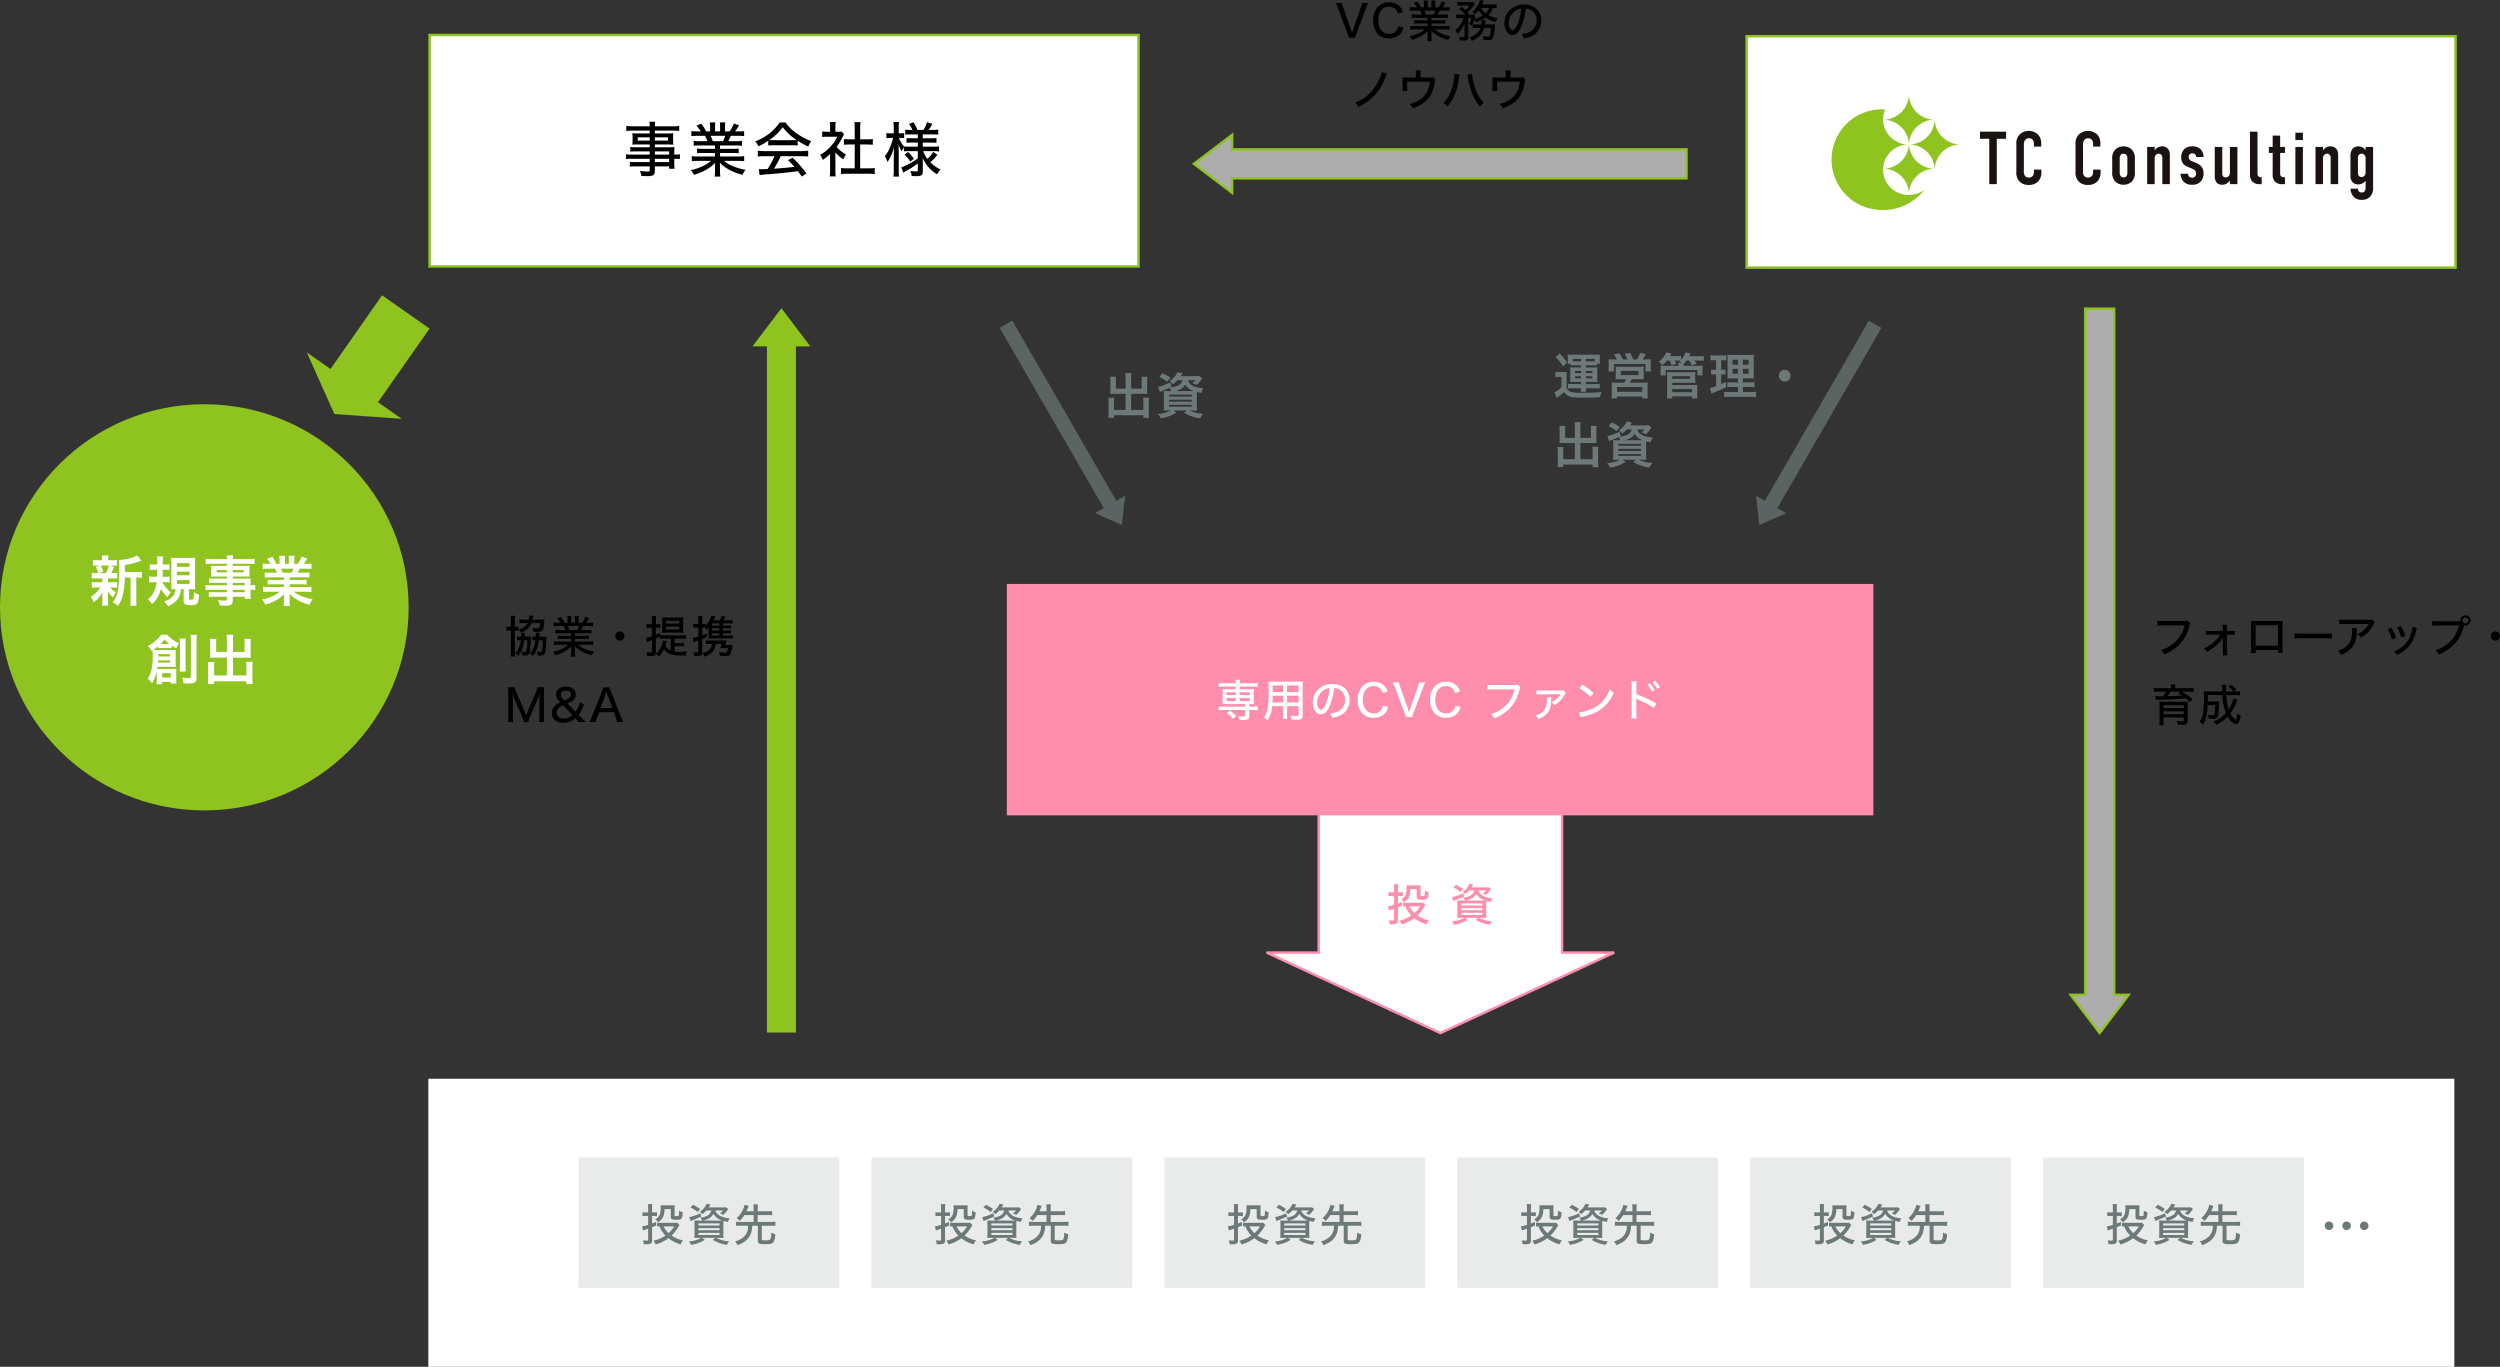 <svg xmlns="http://www.w3.org/2000/svg" xmlns:xlink="http://www.w3.org/1999/xlink" width="1015.552" height="555.21" viewBox="0 0 1015.552 555.21">
  <rect x="0" y="0" width="1015.552" height="555.21" fill="#333333" stroke="none"/>
  <defs>
    <clipPath id="clip-path">
      <rect width="701.925" height="52.962" fill="none"/>
    </clipPath>
  </defs>
  <g id="グループ_6543" data-name="グループ 6543" transform="translate(-203 -3698.79)">
    <ellipse id="楕円形_151" data-name="楕円形 151" cx="83" cy="82.5" rx="83" ry="82.5" transform="translate(203 3863)" fill="#8fc31f"/>
    <path id="パス_2341" data-name="パス 2341" d="M160.67,183.542l9.639,6.756,20.95-29.918,19.29,13.5L189.6,203.8l9.639,6.756-27.364-1.965Z" transform="translate(166.949 3658.378)" fill="#8fc31f" fill-rule="evenodd"/>
    <path id="パス_7320" data-name="パス 7320" d="M-31.284-11.814v-2.9a30.222,30.222,0,0,0,6.028-1.5c.4-.132.484-.176.726-.242l-1.8-2.134c-1.122.836-4.928,1.8-7.414,1.87a25.574,25.574,0,0,1,.132,3.432c0,8.338-.55,11.22-2.64,13.772a10.151,10.151,0,0,1,2.178,1.452A13.4,13.4,0,0,0-32.12-2.486a28.708,28.708,0,0,0,.814-7.106h2.354V-.726a15.65,15.65,0,0,1-.132,2.6h2.574a15.179,15.179,0,0,1-.132-2.6V-9.592h.55a12.535,12.535,0,0,1,1.76.088v-2.442a10.881,10.881,0,0,1-2,.132ZM-40.436-9.24v1.562h-2.222a12.1,12.1,0,0,1-2.046-.11v2.332a12.313,12.313,0,0,1,2-.11h1.43a11.326,11.326,0,0,1-3.85,3.784A8.247,8.247,0,0,1-44,.462a11,11,0,0,0,3.63-4.07c-.044.506-.066,1.078-.066,1.5v2.2a12.824,12.824,0,0,1-.11,1.738h2.53A10.54,10.54,0,0,1-38.148,0V-2.2c0-.11-.022-.792-.022-.858-.022-.572-.022-.572-.044-.858A11.159,11.159,0,0,0-36.058-1.54,13.317,13.317,0,0,1-35-3.63a9.649,9.649,0,0,1-2.266-1.936h.814a16.181,16.181,0,0,1,2,.088v-2.31a12.15,12.15,0,0,1-2,.11h-1.694V-9.24h1.782a16.809,16.809,0,0,1,2.024.088v-2.354a12.121,12.121,0,0,1-2.024.11h-.44a7.909,7.909,0,0,0,.484-.968,4.277,4.277,0,0,1,.374-.814c.2-.484.2-.484.33-.77l-1.87-.528h.9a17.385,17.385,0,0,1,2.068.088v-2.354a12.1,12.1,0,0,1-2.046.11h-1.5v-.33a8.065,8.065,0,0,1,.11-1.606h-2.662a8.477,8.477,0,0,1,.11,1.606v.33h-1.672a12.667,12.667,0,0,1-2.112-.11v2.354a17.151,17.151,0,0,1,2.068-.088h1.034l-1.936.484a9.186,9.186,0,0,1,.968,2.6h-.528a11.936,11.936,0,0,1-2.046-.11v2.354a16.181,16.181,0,0,1,2-.088Zm2.64-5.236a12.355,12.355,0,0,1-1.232,3.08h-3.014l1.958-.528a9.741,9.741,0,0,0-.946-2.552ZM-14.806-7.7a10.718,10.718,0,0,1,1.716.11v-2.442A12.646,12.646,0,0,1-15-9.922h-.99c.066-1.144.088-1.606.11-2.86h.99a10.718,10.718,0,0,1,1.716.11v-2.31a12.646,12.646,0,0,1-1.914.11h-.77a18.74,18.74,0,0,1,.132-3.322h-2.552a18.132,18.132,0,0,1,.132,3.322h-1.034A12.848,12.848,0,0,1-21.142-15v2.332a17.7,17.7,0,0,1,1.848-.11h1.122c-.022,1.232-.044,1.892-.088,2.86h-1.254a12.849,12.849,0,0,1-1.958-.132v2.486A14.417,14.417,0,0,1-19.4-7.7h.99a13.022,13.022,0,0,1-.924,3.608,8.26,8.26,0,0,1-2.6,3.366A7.657,7.657,0,0,1-20.2,1.188a10.289,10.289,0,0,0,2.464-3.234A13.267,13.267,0,0,0-16.61-5.038a12.66,12.66,0,0,0,2.64,3.476,8.712,8.712,0,0,1,1.034-1.694c.066-.088.154-.22.286-.4A12.912,12.912,0,0,1-16.038-7.7Zm7.414,2.816V.022c0,1.166.726,1.584,2.75,1.584,2.9,0,3.256-.418,3.476-4.268a6.306,6.306,0,0,1-2.046-.99c-.11,2.882-.176,3.058-1.1,3.058-.7,0-.88-.088-.88-.484V-4.884h.506c.044,0,.4.022.924.044h.44a2.907,2.907,0,0,1,.638.044,19.729,19.729,0,0,1-.088-2.112v-8.536a20.109,20.109,0,0,1,.088-2.222,15.9,15.9,0,0,1-2.134.088h-5.544a16.814,16.814,0,0,1-2.112-.088,18.749,18.749,0,0,1,.088,2.178V-7c0,.946-.022,1.628-.066,2.178.528-.044,1.122-.066,1.738-.066C-11.022-2.2-12.3-.858-15.422.132a8.321,8.321,0,0,1,1.716,1.914A9.335,9.335,0,0,0-9.812-.88a7.413,7.413,0,0,0,1.3-4Zm-2.75-10.56h5.126v1.474h-5.126Zm0,3.454h5.126v1.474h-5.126Zm0,3.454h5.126V-7h-5.126ZM10.186-6.468H3.828a15.093,15.093,0,0,1-2.376-.11v2.09a15.756,15.756,0,0,1,2.42-.11h6.314v.946H4.928a15.978,15.978,0,0,1-2.09-.088v2.046A15,15,0,0,1,5.016-1.8h5.17V-.748c0,.4-.176.506-.858.506a24.949,24.949,0,0,1-2.794-.2,6.262,6.262,0,0,1,.682,2.178c.7.044,1.584.088,2.112.088,2.684,0,3.234-.418,3.234-2.4V-1.8h4.862v.858h2.464a16.541,16.541,0,0,1-.11-2.376V-4.6a13.071,13.071,0,0,1,1.914.11v-2.09a12.43,12.43,0,0,1-1.914.11v-.77a14.887,14.887,0,0,1,.066-2c-.616.044-1.056.066-2.354.066H12.562v-.836h5.06c.7,0,1.276.022,1.76.066a13.9,13.9,0,0,1-.066-1.474V-12.87a14.976,14.976,0,0,1,.066-1.54c-.528.044-1.012.066-1.848.066H12.562v-.836h6.314a21.215,21.215,0,0,1,2.574.132v-2.178a20.637,20.637,0,0,1-2.706.132H12.562a6.215,6.215,0,0,1,.154-1.5H10.054a8.129,8.129,0,0,1,.132,1.5H4.29a20.407,20.407,0,0,1-2.706-.132v2.178a21.215,21.215,0,0,1,2.574-.132h6.028v.836H5.544c-.836,0-1.3-.022-1.87-.066.044.528.066.924.066,1.54v1.452c0,.55-.022,1.012-.066,1.474.506-.044,1.056-.066,1.848-.066h4.664v.836H5.016a16.466,16.466,0,0,1-2.068-.088v1.914a18.273,18.273,0,0,1,2.024-.088h5.214Zm2.376,0v-.968h4.862v.968Zm0,1.87h4.862v.946H12.562Zm-2.376-8.03v.9H6.072v-.9Zm2.376,0h4.422v.9H12.562ZM33.33-9.68v1.056H28.974a15.622,15.622,0,0,1-2.244-.11v1.98a15.81,15.81,0,0,1,2.244-.11H33.33v1.1H27.5A20.422,20.422,0,0,1,24.86-5.9v2.2a24.183,24.183,0,0,1,2.662-.132h4.092A15.815,15.815,0,0,1,24.42-.7a9,9,0,0,1,1.342,2.112A21.285,21.285,0,0,0,30.25-.44a12.236,12.236,0,0,0,3.168-2.42,14.813,14.813,0,0,0-.066,1.5V-.308a16.42,16.42,0,0,1-.132,2.244h2.6a12.517,12.517,0,0,1-.154-2.222V-1.364A15.059,15.059,0,0,0,35.6-2.926,17.166,17.166,0,0,0,43.758,1.43,8.712,8.712,0,0,1,45.012-.814a18.882,18.882,0,0,1-4.576-1.254,11.421,11.421,0,0,1-2.992-1.76h4.422a23.766,23.766,0,0,1,2.64.132V-5.9a19.432,19.432,0,0,1-2.662.132H35.706v-1.1h4.6a16.15,16.15,0,0,1,2.266.11v-1.98a15.96,15.96,0,0,1-2.266.11h-4.6V-9.68h5.742a16.149,16.149,0,0,1,2.266.11v-2.09a20.231,20.231,0,0,1-2.266.088H38.9c.308-.55.4-.748.814-1.628h2.2c1.078,0,1.936.044,2.618.11v-2.2a17.839,17.839,0,0,1-2.486.132h-.616c.484-.682.836-1.232,1.364-2.112l-2.266-.836a11.739,11.739,0,0,1-1.584,2.948H37.554V-16.72a11.551,11.551,0,0,1,.11-1.716h-2.4a15.669,15.669,0,0,1,.066,1.628v1.65H33.77v-1.65a14.815,14.815,0,0,1,.066-1.628h-2.4a12.236,12.236,0,0,1,.11,1.716v1.562H30.294A15.554,15.554,0,0,0,28.6-18.04l-2.2.836a9.3,9.3,0,0,1,1.5,2.046h-.7a18.643,18.643,0,0,1-2.508-.132v2.2c.7-.066,1.54-.11,2.618-.11h2.376c.242.418.484.924.814,1.628H27.83a19.982,19.982,0,0,1-2.266-.088v2.09a16.342,16.342,0,0,1,2.266-.11Zm-.506-1.892a14.042,14.042,0,0,0-.66-1.628H37.18a12.83,12.83,0,0,1-.726,1.628ZM-18.326,32a12.687,12.687,0,0,1-.11,1.76h2.288v-.968h3.52v.66h2.31a13.36,13.36,0,0,1-.088-1.76V29.074a11.871,11.871,0,0,1,.066-1.606c-.506.044-.924.066-1.518.066h-5.126c-.528,0-.792,0-1.166-.022.044-.242.088-.44.132-.858H-12.1c.594,0,.9.022,1.518.044a15.851,15.851,0,0,1-.066-1.65v-3.63c0-.66.022-1.166.066-1.65-.616.044-.946.066-1.738.066h-5.588c-.792,0-1.122,0-1.8-.044.484-.33,1.188-.858,1.892-1.452v.77a9.023,9.023,0,0,1,1.276-.066h3.08a10.537,10.537,0,0,1,1.254.066V18.1a20.744,20.744,0,0,0,1.8,1.1,8.771,8.771,0,0,1,1.144-2.134A13.18,13.18,0,0,1-14.08,13.63h-2.442a11.28,11.28,0,0,1-1.826,2.024A16.722,16.722,0,0,1-22,18.25a7.41,7.41,0,0,1,1.584,2l.4-.264c.044.66.066,1.078.066,1.958,0,4.664-.55,7.194-2.068,9.5a10.224,10.224,0,0,1,1.782,1.936A15.971,15.971,0,0,0-18.348,28.5a5.571,5.571,0,0,1,.022.638Zm.616-9.548v-.9h4.8v.9Zm4.8,1.606v.88h-4.928a6.926,6.926,0,0,0,.066-.88Zm-3.608-6.688h-.242a14.208,14.208,0,0,0,1.606-1.8,13.724,13.724,0,0,0,1.936,1.8h-3.3Zm.4,11.9h3.476v1.76h-3.476Zm7.106-14.1A20.285,20.285,0,0,1-8.91,17.5v8.734a15.291,15.291,0,0,1-.11,2.354h2.486a14.919,14.919,0,0,1-.088-2.332v-8.8a14.836,14.836,0,0,1,.11-2.288Zm4.422-1.5A20.56,20.56,0,0,1-4.466,16.4v14.19c0,.55-.2.682-1.012.682a19.056,19.056,0,0,1-2.574-.22,8.04,8.04,0,0,1,.572,2.332c1.5.066,1.562.066,2.046.066,2.684,0,3.278-.462,3.278-2.53V16.336a15.6,15.6,0,0,1,.132-2.662Zm14.762,6.952H5.808V17.062A12.94,12.94,0,0,1,5.9,15.3H3.256a12.254,12.254,0,0,1,.11,1.936v4.356c0,.506-.022.924-.066,1.408.528-.044.99-.066,1.584-.066h5.28v7.216H4.994V26.588A10.87,10.87,0,0,1,5.1,24.7H2.442a18.285,18.285,0,0,1,.11,2.112v4.664a15.962,15.962,0,0,1-.132,2.2H4.994V32.528h13.09v1.144h2.574a13.892,13.892,0,0,1-.132-2.2V26.72a17.589,17.589,0,0,1,.11-2.09H17.974a11.707,11.707,0,0,1,.11,1.87v3.652H12.65V22.936h5.676c.528,0,1.056.022,1.54.066a12.054,12.054,0,0,1-.066-1.408V17.216a12.646,12.646,0,0,1,.11-1.914H17.27a13.216,13.216,0,0,1,.088,1.738v3.586H12.65V15.808a14.158,14.158,0,0,1,.132-2.178h-2.75a13.208,13.208,0,0,1,.132,2.178Z" transform="translate(285 3943)" fill="#fff"/>
    <rect id="長方形_1390" data-name="長方形 1390" width="823" height="117" transform="translate(377 4137)" fill="#fff"/>
    <path id="パス_2342" data-name="パス 2342" d="M465.512,128.539v-5.885H650.08V110.885H465.512V105L450,116.769Z" transform="translate(238 3648.578)" fill="rgba(255,255,255,0.6)" stroke="#8fc31f" stroke-width="1" fill-rule="evenodd"/>
    <path id="パス_2343" data-name="パス 2343" d="M321.039,180.512h-5.885V459.235H303.385V180.512H297.5L309.269,165Z" transform="translate(211.16 3659)" fill="#8fc31f" fill-rule="evenodd"/>
    <path id="パス_2344" data-name="パス 2344" d="M433.768,240.256l-3.566,2.06L387.938,169.11l-5.108,2.942,42.276,73.206-3.566,2.06,10.922,4.8Z" transform="translate(226.26 3659.922)" fill="#6d7978" fill-rule="evenodd" opacity="0.7"/>
    <path id="パス_2345" data-name="パス 2345" d="M656.118,247.318l-3.566-2.06,42.264-73.206-5.084-2.942-42.276,73.206-3.566-2.06L645.2,252.12Z" transform="translate(272.451 3659.922)" fill="#6d7978" fill-rule="evenodd" opacity="0.7"/>
    <path id="パス_2351" data-name="パス 2351" d="M776.039,443.723h-5.885V165H758.385V443.723H752.5l11.769,15.512Z" transform="translate(291.668 3659.195)" fill="rgba(255,255,255,0.6)" stroke="#8fc31f" stroke-width="1" fill-rule="evenodd"/>
    <path id="パス_2364" data-name="パス 2364" d="M475,402.021h21.185V340h98.863v62.021h21.185l-70.617,32.7Z" transform="translate(242.5 3683.714)" fill="#fff" stroke="#ff8ead" stroke-width="1" fill-rule="evenodd"/>
    <path id="パス_2385" data-name="パス 2385" d="M808.271,490.146c.894,0,1.036-.518,1.177-3.707a5.319,5.319,0,0,0,1.707.765c-.2,3.731-.741,4.708-2.7,4.708h-3.531c-2.177,0-2.719-.612-2.719-2.625v-7.238H797.5c-.494,4.814-1.883,8.427-7.485,10.381a5.037,5.037,0,0,0-1.177-1.554c5.214-1.6,6.332-4.767,6.744-8.827h-6.4v-1.777h9.839v-4.943h-5.1a16.579,16.579,0,0,1-2.154,3.755,10.069,10.069,0,0,0-1.612-.859,20.773,20.773,0,0,0,3.531-7.909l1.86.365c-.247.942-.565,1.907-.918,2.9h4.378V469.75h1.824v3.825h8.2v1.754h-8.109v4.943h9.886v1.777H804.07v7.238c0,.741.177.859,1.106.859Z" transform="translate(298.098 3713.117)" fill="#fff"/>
    <g id="グループ_3353" data-name="グループ 3353" transform="translate(-159 -516.5)">
      <rect id="長方形_1388" data-name="長方形 1388" width="288" height="94" transform="translate(1071.5 4230)" fill="#fff" stroke="#8dc21f" stroke-miterlimit="10" stroke-width="1"/>
      <g id="グループ_6491" data-name="グループ 6491" transform="translate(150.258 2030.983)">
        <g id="グループ_6490" data-name="グループ 6490" transform="translate(955.743 2222.438)">
          <g id="グループ_6488" data-name="グループ 6488" transform="translate(0 0)">
            <g id="グループ_6487" data-name="グループ 6487">
              <g id="グループ_6486" data-name="グループ 6486" transform="translate(0 6.288)">
                <path id="パス_7148" data-name="パス 7148" d="M119.164,170.229a10.221,10.221,0,1,1,0-20.435,10.351,10.351,0,0,1-10.479-10.218,9.96,9.96,0,0,1,.864-4.065c-.287-.011-.574-.021-.864-.021a20.441,20.441,0,1,0,0,40.87,21.106,21.106,0,0,0,16.766-8.175A10.6,10.6,0,0,1,119.164,170.229Z" transform="translate(-87.726 -135.49)" fill="#8fc31f"/>
              </g>
              <path id="パス_7149" data-name="パス 7149" d="M137.1,162.713a10.478,10.478,0,0,0,10.479,10.479h0A10.479,10.479,0,0,0,137.1,183.67h0a10.48,10.48,0,0,0-10.479-10.479h0A10.478,10.478,0,0,0,137.1,162.713Z" transform="translate(-105.66 -142.8)" fill="#8fc31f"/>
              <path id="パス_7150" data-name="パス 7150" d="M156.543,143.267a10.479,10.479,0,0,0,10.48,10.479h0a10.478,10.478,0,0,0-10.478,10.479h0a10.479,10.479,0,0,0-10.479-10.479h0a10.478,10.478,0,0,0,10.478-10.48Z" transform="translate(-114.627 -133.189)" fill="#8fc31f"/>
              <path id="パス_7151" data-name="パス 7151" d="M137.1,123.821A10.478,10.478,0,0,0,147.576,134.3h0a10.479,10.479,0,0,0-10.478,10.48h0a10.48,10.48,0,0,0-10.479-10.48h0A10.478,10.478,0,0,0,137.1,123.821Z" transform="translate(-105.66 -123.821)" fill="#8fc31f"/>
            </g>
          </g>
          <g id="グループ_6489" data-name="グループ 6489" transform="translate(60.309 15.045)">
            <path id="パス_7152" data-name="パス 7152" d="M219.3,154.245v2.895h-3.779v18.435h-3.047V157.14h-3.778v-2.895Z" transform="translate(-208.691 -153.941)" fill="#1a1311"/>
            <path id="パス_7153" data-name="パス 7153" d="M243.244,158.83a2.648,2.648,0,0,0-.4-1.4,1.854,1.854,0,0,0-1.584-.761,1.954,1.954,0,0,0-1.585.7,3.2,3.2,0,0,0-.518,2.1v10.513a3.042,3.042,0,0,0,.4,1.889,1.845,1.845,0,0,0,1.554.762,2.128,2.128,0,0,0,1.707-.731,2.866,2.866,0,0,0,.426-1.737V169.4h3.047v.883a5.538,5.538,0,0,1-1.28,3.9,5.217,5.217,0,0,1-3.992,1.432,4.743,4.743,0,0,1-3.84-1.615,5.4,5.4,0,0,1-1.066-3.839V159.1a5.112,5.112,0,0,1,1.554-4.175,5.41,5.41,0,0,1,3.474-1.249,5.575,5.575,0,0,1,3.687,1.371,5.068,5.068,0,0,1,1.371,3.535v1.463h-2.956Z" transform="translate(-221.336 -153.68)" fill="#1a1311"/>
            <path id="パス_7154" data-name="パス 7154" d="M287.854,158.83a2.648,2.648,0,0,0-.4-1.4,1.854,1.854,0,0,0-1.585-.761,1.954,1.954,0,0,0-1.584.7,3.205,3.205,0,0,0-.518,2.1v10.513a3.042,3.042,0,0,0,.4,1.889,1.845,1.845,0,0,0,1.554.762,2.128,2.128,0,0,0,1.707-.731,2.862,2.862,0,0,0,.426-1.737V169.4H290.9v.883a5.538,5.538,0,0,1-1.28,3.9,5.218,5.218,0,0,1-3.992,1.432A4.742,4.742,0,0,1,281.79,174a5.4,5.4,0,0,1-1.066-3.839V159.1a5.11,5.11,0,0,1,1.554-4.175,5.408,5.408,0,0,1,3.474-1.249,5.576,5.576,0,0,1,3.687,1.371,5.068,5.068,0,0,1,1.371,3.535v1.463h-2.956Z" transform="translate(-241.906 -153.68)" fill="#1a1311"/>
            <path id="パス_7155" data-name="パス 7155" d="M308.372,170.447a4.943,4.943,0,0,1,1.493-4.052,5.063,5.063,0,0,1,6.217,0,4.944,4.944,0,0,1,1.493,4.052v5.363a4.944,4.944,0,0,1-1.493,4.053,5.063,5.063,0,0,1-6.217,0,4.944,4.944,0,0,1-1.493-4.053Zm6.155-.183a2.27,2.27,0,0,0-.457-1.524,1.625,1.625,0,0,0-2.194,0,2.271,2.271,0,0,0-.457,1.524v5.728a2.27,2.27,0,0,0,.457,1.524,1.625,1.625,0,0,0,2.194,0,2.269,2.269,0,0,0,.457-1.524Z" transform="translate(-254.655 -159.051)" fill="#1a1311"/>
            <path id="パス_7156" data-name="パス 7156" d="M334.72,165.572h3.047v1.371a3.684,3.684,0,0,1,3.017-1.615,2.965,2.965,0,0,1,2.255.884,3.5,3.5,0,0,1,.884,2.559v11.915h-3.047v-10.7a1.672,1.672,0,0,0-.4-1.219,1.342,1.342,0,0,0-1.067-.457,1.586,1.586,0,0,0-1.158.488,2.033,2.033,0,0,0-.487,1.523v10.361H334.72Z" transform="translate(-266.804 -159.051)" fill="#1a1311"/>
            <path id="パス_7157" data-name="パス 7157" d="M366.276,169.655a1.733,1.733,0,0,0-.457-1.1,1.52,1.52,0,0,0-1.1-.4,1.429,1.429,0,0,0-1.493,1.523,1.648,1.648,0,0,0,.3.975,2.483,2.483,0,0,0,1.188.792l1.829.762a5.066,5.066,0,0,1,1.95,1.463,4.5,4.5,0,0,1,.762,2.773,4.705,4.705,0,0,1-.975,2.956,4.466,4.466,0,0,1-3.687,1.523,4.565,4.565,0,0,1-3.535-1.341,4.729,4.729,0,0,1-1.127-3.138h3.047a1.777,1.777,0,0,0,.4,1.158,1.827,1.827,0,0,0,1.249.488,1.531,1.531,0,0,0,1.188-.518,1.727,1.727,0,0,0,.4-1.219c0-.792-.244-1.371-1.523-1.92l-1.8-.762A4.958,4.958,0,0,1,361,172.4a3.934,3.934,0,0,1-.823-2.56,4.726,4.726,0,0,1,1.127-3.291,4.4,4.4,0,0,1,3.261-1.218,4.729,4.729,0,0,1,3.535,1.218,4.494,4.494,0,0,1,1.158,3.108Z" transform="translate(-278.433 -159.051)" fill="#1a1311"/>
            <path id="パス_7158" data-name="パス 7158" d="M394.867,180.895H391.82v-1.524a5.071,5.071,0,0,1-1.066,1.128,3.58,3.58,0,0,1-2.1.64,2.775,2.775,0,0,1-2.377-1.127,4.017,4.017,0,0,1-.61-2.316V165.781h3.047v10.7a1.8,1.8,0,0,0,.365,1.279,1.325,1.325,0,0,0,.975.4,1.729,1.729,0,0,0,1.28-.549,2.01,2.01,0,0,0,.488-1.462v-10.36h3.047Z" transform="translate(-290.295 -159.26)" fill="#1a1311"/>
            <path id="パス_7159" data-name="パス 7159" d="M415.286,154.245v17.034a1.5,1.5,0,0,0,.426,1.158,1.46,1.46,0,0,0,.975.305h.3v2.834h-.884A3.855,3.855,0,0,1,413,174.3a4.311,4.311,0,0,1-.762-2.865V154.245Z" transform="translate(-302.549 -153.941)" fill="#1a1311"/>
            <path id="パス_7160" data-name="パス 7160" d="M431.032,157.242v4.6h1.95v2.437h-1.95v8.288a1.714,1.714,0,0,0,.426,1.28,1.818,1.818,0,0,0,1.128.274h.4v2.834h-.823a4.283,4.283,0,0,1-3.291-1.066,4.238,4.238,0,0,1-.884-3.047v-8.562h-1.554v-2.437h1.554v-4.6Z" transform="translate(-309.093 -155.322)" fill="#1a1311"/>
            <path id="パス_7161" data-name="パス 7161" d="M449.493,155.037v2.986h-3.047v-2.986Zm-3.047,5.79h3.047v15.114h-3.047Z" transform="translate(-318.322 -154.306)" fill="#1a1311"/>
            <path id="パス_7162" data-name="パス 7162" d="M461.6,165.572h3.047v1.371a3.684,3.684,0,0,1,3.017-1.615,2.965,2.965,0,0,1,2.255.884,3.5,3.5,0,0,1,.884,2.559v11.915h-3.047v-10.7a1.673,1.673,0,0,0-.4-1.219,1.342,1.342,0,0,0-1.067-.457,1.586,1.586,0,0,0-1.158.488,2.032,2.032,0,0,0-.487,1.523v10.361H461.6Z" transform="translate(-325.31 -159.051)" fill="#1a1311"/>
            <path id="パス_7163" data-name="パス 7163" d="M497.151,165.572v16.515a4.832,4.832,0,0,1-1.158,3.6,4.594,4.594,0,0,1-3.5,1.371,4.3,4.3,0,0,1-3.383-1.4,5.522,5.522,0,0,1-1.158-3.139h3.047a1.549,1.549,0,0,0,.4,1.128,1.474,1.474,0,0,0,1.128.426,1.448,1.448,0,0,0,1.249-.579,2.952,2.952,0,0,0,.335-1.615v-2.56a4.03,4.03,0,0,1-1.005.884,3.574,3.574,0,0,1-2.011.579,2.938,2.938,0,0,1-2.255-.884,3.5,3.5,0,0,1-.884-2.559v-7.71a5.289,5.289,0,0,1,.7-3.138,3.026,3.026,0,0,1,2.53-1.158,3.434,3.434,0,0,1,1.859.518,3.828,3.828,0,0,1,1.036,1.066h.031v-1.34Zm-3.047,4.753a2.035,2.035,0,0,0-.487-1.523,1.586,1.586,0,0,0-1.159-.488,1.368,1.368,0,0,0-1.067.457,1.914,1.914,0,0,0-.4,1.371v5.973a1.8,1.8,0,0,0,.4,1.219,1.368,1.368,0,0,0,1.067.457,1.586,1.586,0,0,0,1.159-.488,2.035,2.035,0,0,0,.487-1.523Z" transform="translate(-337.459 -159.051)" fill="#1a1311"/>
          </g>
        </g>
      </g>
    </g>
    <path id="パス_7325" data-name="パス 7325" d="M14.706-13.086a4.549,4.549,0,0,1-1.62.162H4.824a14.538,14.538,0,0,1-2.43-.126v2a16.456,16.456,0,0,1,2.394-.108h8.586A12.908,12.908,0,0,1,7.83-3.042a13.561,13.561,0,0,1-4,1.872A5.326,5.326,0,0,1,5.13.612a17.148,17.148,0,0,0,5.724-3.546,15.7,15.7,0,0,0,4.482-7.884,4.243,4.243,0,0,1,.432-1.26ZM27.972-7.4a15.782,15.782,0,0,1-6.678,5.6A4.58,4.58,0,0,1,22.41-.4,19.028,19.028,0,0,0,27.2-3.888a10.017,10.017,0,0,0,1.692-2.2c.09-.162.09-.162.126-.234-.018.2-.036.864-.036,1.044l.036,4.482v.234a12.159,12.159,0,0,1-.072,1.566h1.872A12.83,12.83,0,0,1,30.69-.756L30.618-7.38h1.62a12.919,12.919,0,0,1,1.62.072V-8.964a7.542,7.542,0,0,1-1.62.108H30.6l-.018-1.08v-.324a10.205,10.205,0,0,1,.054-1.17H28.872a11.049,11.049,0,0,1,.09,1.494v1.062H23.706a7.949,7.949,0,0,1-1.62-.108v1.674a10.662,10.662,0,0,1,1.62-.09ZM51.336-1.206V.036H53.28a19.907,19.907,0,0,1-.072-2.214v-8.946a16.661,16.661,0,0,1,.072-1.89,17.277,17.277,0,0,1-2.178.09H42.57c-1.008,0-1.35-.018-2.232-.072a12.429,12.429,0,0,1,.09,1.872V-2.16a19.986,19.986,0,0,1-.09,2.2H42.3V-1.206Zm0-1.692H42.3v-8.334h9.036ZM58.1-5.85a25.669,25.669,0,0,1,2.79-.09h9.7a26.461,26.461,0,0,1,2.7.09V-7.938a18.327,18.327,0,0,1-2.682.108H60.876A20.7,20.7,0,0,1,58.1-7.956ZM89.64-13.572a4.508,4.508,0,0,1-1.656.144h-9.5a15.43,15.43,0,0,1-2.34-.126v1.908a19.551,19.551,0,0,1,2.322-.09H88.2a7.9,7.9,0,0,1-1.818,2.412,8.057,8.057,0,0,1-2.718,1.692A4.843,4.843,0,0,1,85-6.246a11.132,11.132,0,0,0,5.184-5.4,3.939,3.939,0,0,1,.468-.774Zm-8.262,3.438a4.12,4.12,0,0,1,.072,1.008c0,3.474-.63,5.13-2.484,6.624a8.74,8.74,0,0,1-3.2,1.584A5.5,5.5,0,0,1,76.95.792a10.136,10.136,0,0,0,4.608-3.186c1.224-1.566,1.728-3.312,1.8-6.372a7.19,7.19,0,0,1,.072-1.368Zm14.58.468a16.187,16.187,0,0,1,1.656,4.212l1.71-.558a20.188,20.188,0,0,0-1.782-4.158Zm3.8-.756a18.232,18.232,0,0,1,1.638,4.1l1.674-.54a18.208,18.208,0,0,0-1.746-4.032Zm6.21-.126a7.33,7.33,0,0,1-.36,2.052,10.561,10.561,0,0,1-4.122,6.282A11.833,11.833,0,0,1,98.478-.576,5.09,5.09,0,0,1,99.7.9a13.772,13.772,0,0,0,5.31-4.158,14.971,14.971,0,0,0,2.556-6.012,3.9,3.9,0,0,1,.234-.864Zm10.35-2.322a14.176,14.176,0,0,1-2.43-.144V-11a16.085,16.085,0,0,1,2.394-.126h8.586a12.948,12.948,0,0,1-5.544,8.136,14.532,14.532,0,0,1-4,1.872,5.262,5.262,0,0,1,1.3,1.764,17.416,17.416,0,0,0,5.724-3.528,15.626,15.626,0,0,0,4.482-7.9,2.563,2.563,0,0,1,.108-.378,2.029,2.029,0,0,0,.576.09,2.09,2.09,0,0,0,2.088-2.088,2.09,2.09,0,0,0-2.088-2.088,2.074,2.074,0,0,0-2.07,2.088,1.549,1.549,0,0,0,.018.288Zm11.2-1.512a1.225,1.225,0,0,1,1.224,1.224,1.237,1.237,0,0,1-1.224,1.224,1.222,1.222,0,0,1-1.206-1.224A1.222,1.222,0,0,1,127.512-14.382Zm12.168,5.67a1.882,1.882,0,0,0-1.872,1.872,1.882,1.882,0,0,0,1.872,1.872,1.882,1.882,0,0,0,1.872-1.872A1.859,1.859,0,0,0,139.68-8.712ZM7.956,14.356H2.916a14.261,14.261,0,0,1-1.98-.108v1.6a14.266,14.266,0,0,1,1.89-.09H5.94a12.417,12.417,0,0,1-1.26,1.854c-1.1.018-1.926.018-1.944.018A7.749,7.749,0,0,1,1.53,17.56l.216,1.548c.252-.036.486-.036.864-.054,4.482-.09,8.172-.27,11.3-.558a20.31,20.31,0,0,1,1.674,1.44L16.74,18.8a34.4,34.4,0,0,0-4.446-3.042H15.21a14.82,14.82,0,0,1,1.872.09v-1.6a14.152,14.152,0,0,1-1.962.108H9.594v-.324A6.319,6.319,0,0,1,9.7,12.808H7.848a5.412,5.412,0,0,1,.108,1.242Zm3.924,1.4-1.1.63a16.523,16.523,0,0,1,1.548.936c-1.8.126-3.942.234-5.9.27A18.563,18.563,0,0,0,7.7,15.76ZM4.86,26.236H13.1v1.1c0,.4-.144.5-.72.5a19.046,19.046,0,0,1-2.232-.162,3.623,3.623,0,0,1,.4,1.458c.774.036,1.6.072,2.016.072a2.578,2.578,0,0,0,1.6-.306,1.576,1.576,0,0,0,.522-1.4V21.718a17.024,17.024,0,0,1,.072-1.908,16.207,16.207,0,0,1-1.962.072H5.22c-.972,0-1.566-.018-2.052-.054a11.562,11.562,0,0,1,.09,1.764v5.6a18.564,18.564,0,0,1-.108,2.2h1.8a15.813,15.813,0,0,1-.09-2.034Zm0-2.5H13.1v1.152H4.86Zm8.244-1.35H4.86V21.25H13.1ZM33.282,18.46a13.418,13.418,0,0,1-1.926,4.518,22.839,22.839,0,0,1-.972-5.832h3.474c.918,0,1.53.036,2.106.09V15.562a9.805,9.805,0,0,1-1.908.108h-.612l1.062-.81a12.488,12.488,0,0,0-2.142-1.854l-1.116.774a10.3,10.3,0,0,1,2.07,1.89H30.33c-.036-.558-.036-.738-.036-.954A11.07,11.07,0,0,1,30.4,12.97H28.584a19.081,19.081,0,0,1,.126,2.7H23.454c-.918,0-1.6-.036-2.25-.09a18.439,18.439,0,0,1,.09,2.34,36.508,36.508,0,0,1-.5,7.146,8.062,8.062,0,0,1-1.3,2.952,4.027,4.027,0,0,1,1.314,1.242,9.312,9.312,0,0,0,1.44-3.366,26.39,26.39,0,0,0,.558-4.7H25.83a20.9,20.9,0,0,1-.252,3.366c-.108.594-.27.72-.828.72a10.365,10.365,0,0,1-1.908-.2,5.321,5.321,0,0,1,.36,1.6,10.543,10.543,0,0,0,1.6.108c2.106,0,2.34-.45,2.592-4.986.09-1.764.09-1.764.126-2.142a7.694,7.694,0,0,1-1.3.072H22.86c.036-1.476.036-1.476.036-2.592h5.886a21.2,21.2,0,0,0,1.44,7.29,13.5,13.5,0,0,1-5.058,3.492,4.576,4.576,0,0,1,1.17,1.3,15.549,15.549,0,0,0,4.608-3.33,8.252,8.252,0,0,0,1.386,1.818,3.483,3.483,0,0,0,2,1.188c.936,0,1.512-.972,1.926-3.33a4.554,4.554,0,0,1-1.35-1.026c-.216,1.6-.45,2.52-.684,2.52a2.3,2.3,0,0,1-.828-.558A7.572,7.572,0,0,1,32.04,24.6a19.342,19.342,0,0,0,2.538-4.734,8.349,8.349,0,0,1,.342-.774Z" transform="translate(1077 3964)"/>
    <path id="パス_7321" data-name="パス 7321" d="M14.076-6.57c.018-.252.018-.378.036-.486a6.818,6.818,0,0,1,.09-1.062l-1.6-.018a4.254,4.254,0,0,1,.036.72c0,.36,0,.432-.018.846h-.252a5.655,5.655,0,0,1-1.134-.072v1.566A7.153,7.153,0,0,1,12.24-5.13h.252C12.168-2.574,11.466-.972,10.206.126a4.886,4.886,0,0,1,1.152,1.206,8.4,8.4,0,0,0,1.566-2.394A13.374,13.374,0,0,0,13.95-5.13h1.512a21.587,21.587,0,0,1-.414,4.374c-.072.27-.216.36-.612.36A7.452,7.452,0,0,1,13.05-.558a4.693,4.693,0,0,1,.306,1.6c.432.036.63.036.81.036a4.725,4.725,0,0,0,.99-.072A1.3,1.3,0,0,0,16.2.4c.414-.63.666-2.538.774-5.922.018-.594.018-.7.054-1.116a12.706,12.706,0,0,1-1.566.072ZM2.52-10.584H2.268A9,9,0,0,1,.7-10.674v1.692a12.045,12.045,0,0,1,1.566-.09H2.52V-.684a13.943,13.943,0,0,1-.126,2.142H4.248A17.151,17.151,0,0,1,4.14-.648V-9.072h.216A8.3,8.3,0,0,1,5.634-9v-1.656a7.425,7.425,0,0,1-1.3.072h-.2v-2.79a10.024,10.024,0,0,1,.108-1.692H2.394A9.642,9.642,0,0,1,2.52-13.32ZM11.34-13.5c.036-.144.054-.27.072-.342a1.575,1.575,0,0,0,.072-.342,5.578,5.578,0,0,1,.2-.9l-1.8-.09a1.491,1.491,0,0,1,.036.36A6.959,6.959,0,0,1,9.756-13.5H7.848a16.228,16.228,0,0,1-1.818-.09v1.584a11.021,11.021,0,0,1,1.746-.09H9.342C8.784-11,7.668-10.188,5.688-9.45a5.429,5.429,0,0,1,.972,1.3A9.785,9.785,0,0,0,9.234-9.7,6.207,6.207,0,0,0,10.98-12.1h3.4c-.126,1.89-.234,2.124-1.008,2.124a12.407,12.407,0,0,1-2.178-.2,5.3,5.3,0,0,1,.378,1.53c.792.054,1.134.072,1.71.072,1.188,0,1.638-.108,2.016-.5.414-.45.594-1.224.756-3.24.072-.9.072-.9.108-1.26A13.085,13.085,0,0,1,14.6-13.5ZM8.118-6.57c.018-.27.036-.36.036-.468a5.8,5.8,0,0,1,.09-1.044l-1.6-.036a4.379,4.379,0,0,1,.054.684c0,.4,0,.648-.018.864H6.066A5.066,5.066,0,0,1,5-6.642v1.566a6.314,6.314,0,0,1,.954-.054H6.57a10.526,10.526,0,0,1-.864,3.2A5.724,5.724,0,0,1,4.374-.018a7.407,7.407,0,0,1,1.08,1.332A8.417,8.417,0,0,0,7.236-1.8a16.154,16.154,0,0,0,.72-3.33H9.234a23.081,23.081,0,0,1-.4,4.23c-.09.378-.216.486-.594.486a6.8,6.8,0,0,1-1.3-.144,5.357,5.357,0,0,1,.288,1.6c.36.018.522.018.684.018A4.57,4.57,0,0,0,9.288.9c.54-.18.81-.666,1.026-1.854a40.378,40.378,0,0,0,.342-4.608c.018-.522.018-.72.054-1.08a12.47,12.47,0,0,1-1.584.072Zm18.9-1.386V-6.93h-3.6a13.213,13.213,0,0,1-1.854-.09v1.44a12.9,12.9,0,0,1,1.854-.09h3.6v1.062h-4.95a14.883,14.883,0,0,1-2.106-.108v1.548a18.216,18.216,0,0,1,2.106-.108h3.744a10.534,10.534,0,0,1-2.574,1.638,14.394,14.394,0,0,1-3.582,1.17A5.1,5.1,0,0,1,20.61.99,17.139,17.139,0,0,0,24.318-.558a10.775,10.775,0,0,0,2.754-2.106c-.036.738-.036.936-.036,1.35v.99a13.349,13.349,0,0,1-.108,1.854h1.746a12.893,12.893,0,0,1-.108-1.836V-1.332c0-.4,0-.684-.054-1.368A14.307,14.307,0,0,0,35.424.99a5.326,5.326,0,0,1,.918-1.53A13.5,13.5,0,0,1,29.79-3.276H33.8a19,19,0,0,1,2.124.108V-4.716a14.949,14.949,0,0,1-2.142.108h-5.2V-5.67h3.78a13.462,13.462,0,0,1,1.89.09V-7.02a13.307,13.307,0,0,1-1.89.09h-3.8V-7.956h4.788a13.588,13.588,0,0,1,1.908.09V-9.36a13.279,13.279,0,0,1-1.908.09H31.086c.306-.594.5-.99.792-1.638H33.8c.882,0,1.53.036,2.106.09v-1.53a14.419,14.419,0,0,1-2.034.108h-.72c.324-.45.756-1.1,1.206-1.836L32.8-14.67a9.887,9.887,0,0,1-1.332,2.43H30.1v-1.314a8.173,8.173,0,0,1,.09-1.44H28.512a12.867,12.867,0,0,1,.072,1.386v1.368h-1.53v-1.368a13.039,13.039,0,0,1,.054-1.386H25.434a7.826,7.826,0,0,1,.108,1.44v1.314H24.318A11.308,11.308,0,0,0,22.842-14.6L21.366-14A9.423,9.423,0,0,1,22.68-12.24h-.846a13.846,13.846,0,0,1-2-.108v1.53c.558-.054,1.206-.09,2.07-.09h2.07A10.811,10.811,0,0,1,24.75-9.27H22.41a12.306,12.306,0,0,1-1.854-.09v1.494a12.9,12.9,0,0,1,1.854-.09ZM26.352-9.27a13.519,13.519,0,0,0-.666-1.638H30.15a10.89,10.89,0,0,1-.72,1.638ZM46.8-8.712A1.882,1.882,0,0,0,44.928-6.84,1.882,1.882,0,0,0,46.8-4.968,1.882,1.882,0,0,0,48.672-6.84,1.859,1.859,0,0,0,46.8-8.712ZM67.482-.972a4.48,4.48,0,0,1-2.214-1.872c.072-.2.306-.918.4-1.224.072-.27.072-.27.144-.486a.836.836,0,0,0,.054-.162l-1.584-.378a7.017,7.017,0,0,1-.45,1.908A8.366,8.366,0,0,1,61.47.4a4.8,4.8,0,0,1,1.224,1.08,12.126,12.126,0,0,0,1.98-2.916c1.566,1.944,3.168,2.5,7.236,2.5.09,0,.108,0,.738-.018h1.008a5.65,5.65,0,0,1,.414-1.62,26.145,26.145,0,0,1-2.916.144A12.711,12.711,0,0,1,69.03-.576V-2.718h2.3a9.357,9.357,0,0,1,1.584.09V-4.122a8.976,8.976,0,0,1-1.584.09h-2.3V-5.76h3.024a11.212,11.212,0,0,1,1.638.09V-7.218a13.3,13.3,0,0,1-1.638.09H64.566a10.931,10.931,0,0,1-1.44-.072v-.918c-.846.4-1.1.5-1.71.756v-2.844h.666a9.738,9.738,0,0,1,1.134.054v-1.566l-.144.018a.742.742,0,0,0-.162.036c-.072,0-.072,0-.828.018h-.666v-1.548a9.541,9.541,0,0,1,.108-1.8H59.706a9.969,9.969,0,0,1,.108,1.836v1.512h-.846a8.045,8.045,0,0,1-1.35-.108v1.638a8.79,8.79,0,0,1,1.314-.09h.882V-6.75a12.266,12.266,0,0,1-2.322.666L57.8-4.428c.954-.36,1.62-.63,2.016-.774V-.7c0,.414-.126.522-.648.522a11.9,11.9,0,0,1-1.584-.126,4.964,4.964,0,0,1,.342,1.566c.666.036,1.062.054,1.458.054,1.584,0,2.034-.342,2.034-1.566v-5.58c.558-.234.81-.36,1.17-.522.252-.126.252-.126.414-.2v.864a10.3,10.3,0,0,1,1.422-.072h3.06Zm3.312-7.254c.738,0,1.3.018,1.764.054A16.04,16.04,0,0,1,72.486-9.9v-2.988a11.207,11.207,0,0,1,.072-1.53,15.16,15.16,0,0,1-1.71.072H65.682a16.359,16.359,0,0,1-1.728-.072c.036.468.054,1.008.054,1.674v2.772c-.018.864-.036,1.458-.054,1.8.5-.036.846-.054,1.566-.054Zm-5.256-4.806h5.418v1.116H65.538Zm0,2.376h5.418V-9.5H65.538Zm23.13,2.7h1.62c.864,0,1.26.018,1.674.054V-9.144a11.125,11.125,0,0,1-1.674.072h-1.62V-9.99h1.62c.828,0,1.278.018,1.674.054v-1.242a11.936,11.936,0,0,1-1.674.072h-1.62v-.9H91.08a11.893,11.893,0,0,1,1.476.072V-13.32a9.294,9.294,0,0,1-1.638.09h-2a9.82,9.82,0,0,0,.864-1.44l-1.566-.324a7.032,7.032,0,0,1-.882,1.764h-2.52c.252-.45.432-.81.792-1.6l-1.6-.36a10.651,10.651,0,0,1-2.376,4.158v-.756a5.732,5.732,0,0,1-1.08.072h-.288v-1.476a10.568,10.568,0,0,1,.126-1.8H78.57a10.835,10.835,0,0,1,.108,1.818v1.458H77.94a7.892,7.892,0,0,1-1.35-.108v1.62a9.8,9.8,0,0,1,1.314-.072h.774v3.654a12.939,12.939,0,0,1-2.286.558l.342,1.692c.252-.108.72-.288,1.944-.7V-.648c0,.414-.108.5-.594.5a11.137,11.137,0,0,1-1.458-.108,4.8,4.8,0,0,1,.342,1.566c.45.036.648.036.918.036,1.872,0,2.376-.324,2.376-1.566V-5.652c.756-.288,1.062-.414,1.908-.774L82.188-7.9c-1.332.54-1.332.54-1.926.756v-3.132h.288a6.516,6.516,0,0,1,.864.036,6.481,6.481,0,0,1,.612.936,5.1,5.1,0,0,0,.846-1.062c-.054.81-.054.954-.054,1.512v1.692c0,.666,0,.9-.036,1.368.594-.036.9-.054,1.278-.054h6.966a11.025,11.025,0,0,1,1.656.09V-7.128a9.385,9.385,0,0,1-1.674.09h-2.34Zm-1.422,0v.918H84.258v-.918Zm0-1.116H84.258V-9.99h2.988Zm0-2.034H84.258v-.9h2.988ZM84.24-3.618C83.9-1.566,82.8-.5,80.3.18a4.187,4.187,0,0,1,.9,1.386C84.15.45,85.3-.846,85.788-3.618h2.376a11.711,11.711,0,0,1-.612,1.764,10.957,10.957,0,0,1,1.242-.054h1.944a7.047,7.047,0,0,1-.4,1.4c-.144.324-.36.414-.99.414a12.631,12.631,0,0,1-2.268-.252,5.347,5.347,0,0,1,.378,1.494A18.563,18.563,0,0,0,89.6,1.3c1.242,0,1.764-.252,2.142-.99a11.377,11.377,0,0,0,.738-2.88.849.849,0,0,1,.054-.306,4.016,4.016,0,0,0,.072-.414,8.388,8.388,0,0,1-1.386.072H89.6c.2-.576.252-.756.342-1.062.126-.5.162-.594.216-.792-.432.036-.81.054-1.53.054h-5.49a8.65,8.65,0,0,1-1.458-.09v1.566a10.186,10.186,0,0,1,1.35-.072ZM9.594,28.09a11.8,11.8,0,0,1,.756-2.2L13.5,18.73a17.315,17.315,0,0,0,.756-2.3c-.036.414-.09,1.242-.144,2.5V25.66a17.025,17.025,0,0,1-.144,2.43h2.16a13.651,13.651,0,0,1-.144-2.43v-9.2a15.679,15.679,0,0,1,.144-2.448H13.32a9.593,9.593,0,0,1-.63,2L8.73,25.354,4.752,16.012a10.119,10.119,0,0,1-.63-2H1.314a15.533,15.533,0,0,1,.144,2.448v9.2a14.86,14.86,0,0,1-.144,2.43h2.16a14.446,14.446,0,0,1-.144-2.43V19.018c0-.45-.072-1.728-.144-2.592a19.74,19.74,0,0,0,.846,2.43l3.042,7.02a9.82,9.82,0,0,1,.738,2.214Zm23.418,0c-.468-.414-1.116-1.026-1.782-1.692l-1.206-1.224a11.72,11.72,0,0,0,1.152-1.746,15.22,15.22,0,0,0,1.044-2.5l-1.674-.81A8.869,8.869,0,0,1,28.8,23.932l-3.33-3.366a11.62,11.62,0,0,0,2.052-1.1,3.18,3.18,0,0,0,1.368-2.61c0-1.89-1.584-3.132-4-3.132s-4,1.242-4,3.168a3.576,3.576,0,0,0,1.17,2.61l.54.576a6.372,6.372,0,0,0-2.25,1.494,4.046,4.046,0,0,0-1.17,2.862,3.807,3.807,0,0,0,1.062,2.718,4.868,4.868,0,0,0,3.6,1.224,7.627,7.627,0,0,0,2.7-.486,6.586,6.586,0,0,0,2.16-1.332l.252.288a13.444,13.444,0,0,1,1.026,1.242Zm-9.4-9.432a2.321,2.321,0,0,1-.792-1.674c0-1.026.792-1.656,2.088-1.656,1.26,0,2.052.612,2.052,1.6a1.628,1.628,0,0,1-.738,1.386,6.425,6.425,0,0,1-1.458.81c-.108.054-.27.126-.468.234Zm3.906,6.606a5.112,5.112,0,0,1-3.492,1.4c-1.764,0-2.88-.936-2.88-2.412a2.432,2.432,0,0,1,.81-1.836,7.23,7.23,0,0,1,1.8-1.08ZM48.186,28.09a18.8,18.8,0,0,1-.936-2.106L43.236,15.778a11.3,11.3,0,0,1-.612-1.764H40.032a10.481,10.481,0,0,1-.576,1.764l-4,10.206a15.538,15.538,0,0,1-.954,2.106h2.52a8.554,8.554,0,0,1,.54-1.872l.81-2.106h5.976l.81,2.106a13.47,13.47,0,0,1,.522,1.872Zm-4.41-5.706H38.934l2.052-5.58c.054-.144.054-.144.36-1.08.288.9.288.9.36,1.08Z" transform="translate(408 3964)"/>
    <path id="パス_7323" data-name="パス 7323" d="M-39.366-12.114a12.169,12.169,0,0,1-.5-1.872h-2.52a20.649,20.649,0,0,1,.9,2.124l3.87,10.188A15.3,15.3,0,0,1-37.044.09h2.538a12.782,12.782,0,0,1,.558-1.764L-30.1-11.862a15.534,15.534,0,0,1,.9-2.124h-2.52a8.683,8.683,0,0,1-.5,1.872L-35.352-3.1c-.144.432-.162.45-.414,1.332-.216-.648-.36-1.1-.432-1.332Zm24.3,1.872a5.243,5.243,0,0,0-1.494-2.5,5.761,5.761,0,0,0-4.212-1.512,5.853,5.853,0,0,0-4.248,1.548,7.83,7.83,0,0,0-2.2,5.8,8.019,8.019,0,0,0,1.962,5.6A6.057,6.057,0,0,0-20.79.36a5.94,5.94,0,0,0,4.806-2.016,6.306,6.306,0,0,0,1.116-2.466l-2.142-.414a3.628,3.628,0,0,1-.666,1.71,3.622,3.622,0,0,1-3.06,1.4c-2.682,0-4.392-2.16-4.392-5.562,0-3.42,1.656-5.508,4.374-5.508A3.586,3.586,0,0,1-17.928-11.3a3.737,3.737,0,0,1,.792,1.584Zm9.99,2.286V-6.93h-3.6a13.213,13.213,0,0,1-1.854-.09v1.44a12.9,12.9,0,0,1,1.854-.09h3.6v1.062h-4.95a14.883,14.883,0,0,1-2.106-.108v1.548a18.216,18.216,0,0,1,2.106-.108h3.744A10.534,10.534,0,0,1-8.856-1.638a14.394,14.394,0,0,1-3.582,1.17A5.1,5.1,0,0,1-11.484.99,17.139,17.139,0,0,0-7.776-.558,10.775,10.775,0,0,0-5.022-2.664c-.036.738-.036.936-.036,1.35v.99A13.349,13.349,0,0,1-5.166,1.53H-3.42A12.893,12.893,0,0,1-3.528-.306V-1.332c0-.4,0-.684-.054-1.368A14.307,14.307,0,0,0,3.33.99,5.326,5.326,0,0,1,4.248-.54,13.5,13.5,0,0,1-2.3-3.276H1.71a19,19,0,0,1,2.124.108V-4.716a14.949,14.949,0,0,1-2.142.108h-5.2V-5.67H.27a13.462,13.462,0,0,1,1.89.09V-7.02a13.307,13.307,0,0,1-1.89.09h-3.8V-7.956H1.26a13.588,13.588,0,0,1,1.908.09V-9.36a13.279,13.279,0,0,1-1.908.09H-1.008c.306-.594.5-.99.792-1.638H1.71c.882,0,1.53.036,2.106.09v-1.53a14.419,14.419,0,0,1-2.034.108h-.72c.324-.45.756-1.1,1.206-1.836L.7-14.67A9.887,9.887,0,0,1-.63-12.24H-2v-1.314a8.173,8.173,0,0,1,.09-1.44H-3.582a12.867,12.867,0,0,1,.072,1.386v1.368H-5.04v-1.368a13.039,13.039,0,0,1,.054-1.386H-6.66a7.826,7.826,0,0,1,.108,1.44v1.314H-7.776A11.308,11.308,0,0,0-9.252-14.6L-10.728-14A9.423,9.423,0,0,1-9.414-12.24h-.846a13.846,13.846,0,0,1-2-.108v1.53c.558-.054,1.206-.09,2.07-.09h2.07A10.811,10.811,0,0,1-7.344-9.27h-2.34a12.306,12.306,0,0,1-1.854-.09v1.494a12.9,12.9,0,0,1,1.854-.09ZM-5.742-9.27a13.519,13.519,0,0,0-.666-1.638h4.464a10.89,10.89,0,0,1-.72,1.638ZM18.234-5.256c.072-.45.108-.648.144-.936.054-.378.054-.4.126-.774L16.794-7a1.189,1.189,0,0,1,.018.252,8.808,8.808,0,0,1-.126,1.494H14.814a11.232,11.232,0,0,1-1.6-.072v1.566a10.426,10.426,0,0,1,1.512-.072h1.6A5.346,5.346,0,0,1,13.86-.846a8.5,8.5,0,0,1-1.908.918A4.316,4.316,0,0,1,12.906,1.4C15.714.18,17.172-1.35,17.928-3.834h2.718c-.324,3.4-.36,3.51-1.242,3.51a11.654,11.654,0,0,1-2.124-.27A4.639,4.639,0,0,1,17.622.972a12.763,12.763,0,0,0,1.944.162c1.98,0,2.286-.63,2.7-5.742.018-.342.018-.342.054-.72a8.619,8.619,0,0,1-1.422.072Zm4.7-8.244a15.321,15.321,0,0,1-1.854.09H17.1c.144-.324.234-.522.36-.846.126-.27.216-.5.27-.63l-1.548-.324a5.329,5.329,0,0,1-.378,1.188,9.85,9.85,0,0,1-2.736,3.654A4.416,4.416,0,0,1,14.2-9.36a15.794,15.794,0,0,0,1.458-1.674,8.3,8.3,0,0,0,1.692,2.088,11.987,11.987,0,0,1-3.366,1.4,7.333,7.333,0,0,1,.36-.99L13.7-9.324a11.383,11.383,0,0,1-1.3.054H11.25l.432-.45c-.234-.252-.252-.27-.45-.486a16.542,16.542,0,0,0,2.5-2.826c.162-.2.306-.4.4-.5l-.81-.882a9.56,9.56,0,0,1-1.512.054H8.676a10.542,10.542,0,0,1-1.692-.09v1.584a9.784,9.784,0,0,1,1.566-.09h3.42A8.31,8.31,0,0,1,10.3-11.106c-.5-.432-.774-.666-1.62-1.314l-.972.9a12.819,12.819,0,0,1,2.538,2.25H8.172a9.941,9.941,0,0,1-1.638-.09v1.6a8.894,8.894,0,0,1,1.548-.09h1.44A11.1,11.1,0,0,1,6.228-2.934a4.613,4.613,0,0,1,.828,1.566A12.738,12.738,0,0,0,9.918-5.706L9.936-.522c0,.288-.126.4-.5.4a10.568,10.568,0,0,1-1.764-.18,4.214,4.214,0,0,1,.324,1.314.62.62,0,0,1-.018.162,14.7,14.7,0,0,0,1.638.072c1.422,0,1.854-.342,1.854-1.422l-.09-7.668h1.368a9,9,0,0,1-1.062,2.322,3.792,3.792,0,0,1,1.134.792,19.411,19.411,0,0,0,1.062-2.484,3.961,3.961,0,0,1,.612,1.062,14.527,14.527,0,0,0,4-1.908,12.629,12.629,0,0,0,4.14,1.818,4.861,4.861,0,0,1,.7-1.548A12.19,12.19,0,0,1,19.6-9.036a8.325,8.325,0,0,0,1.926-2.988,12.974,12.974,0,0,1,1.4.072Zm-3.006,1.476a5.911,5.911,0,0,1-1.476,2.2,6.9,6.9,0,0,1-1.782-2.2Zm14.9.324a4.23,4.23,0,0,1,1.926.5,4.565,4.565,0,0,1,2.466,4.212,5.232,5.232,0,0,1-3.132,4.9A12.137,12.137,0,0,1,33.1-1.35,4.707,4.707,0,0,1,34.02.414,13.361,13.361,0,0,0,36.792-.36a6.794,6.794,0,0,0,4.284-6.534c0-3.888-2.754-6.462-6.948-6.462A7.877,7.877,0,0,0,28.08-10.89a7.581,7.581,0,0,0-1.944,5.13c0,2.736,1.4,4.734,3.312,4.734,1.4,0,2.5-1.044,3.546-3.42A26.532,26.532,0,0,0,34.83-11.7Zm-1.836.018a24.8,24.8,0,0,1-1.548,6.318c-.7,1.638-1.368,2.43-2.016,2.43-.864,0-1.548-1.242-1.548-2.808a6.123,6.123,0,0,1,2.646-5.076A5.01,5.01,0,0,1,32.994-11.682Zm-56.7,25.768a8.678,8.678,0,0,1-.486,1.674,19.18,19.18,0,0,1-4.5,7.02,16.934,16.934,0,0,1-5.814,3.672,6.035,6.035,0,0,1,1.3,1.8,22.167,22.167,0,0,0,6.066-4.176,21.378,21.378,0,0,0,4.878-7.794,11.245,11.245,0,0,1,.63-1.494Zm15.768,2.2v-1.26a9.175,9.175,0,0,1,.108-1.638H-9.954a9.548,9.548,0,0,1,.09,1.638v1.26H-13.5a16.815,16.815,0,0,1-1.836-.072,13.54,13.54,0,0,1,.072,1.6V19.99a12.54,12.54,0,0,1-.09,1.8h2.034c-.036-.4-.054-1.062-.054-1.764V17.974h9.216c-.4,3.492-1.71,5.76-4.266,7.434a11.189,11.189,0,0,1-3.888,1.584,5.7,5.7,0,0,1,1.188,1.782c4.1-1.386,6.642-3.528,7.938-6.66a15.056,15.056,0,0,0,1.044-4.122,2.367,2.367,0,0,1,.252-.936l-.918-.9a4.975,4.975,0,0,1-1.674.126ZM5.832,14.77v.27a13.252,13.252,0,0,1-.162,1.728,21.872,21.872,0,0,1-1.764,6.21A12.261,12.261,0,0,1,1.314,26.7,6.345,6.345,0,0,1,3.006,28c2.538-2.9,3.87-6.174,4.662-11.52a2.568,2.568,0,0,1,.054-.378c.018-.144.036-.252.036-.27a4.243,4.243,0,0,1,.144-.684Zm5.274.378c.072.288.126.594.234,1.26a27.9,27.9,0,0,0,1.782,6.57,17.883,17.883,0,0,0,3.042,5.04,6.253,6.253,0,0,1,1.62-1.386A16.681,16.681,0,0,1,13.752,19a23.287,23.287,0,0,1-.792-4.23Zm17.5,1.134v-1.26a9.175,9.175,0,0,1,.108-1.638H26.586a9.548,9.548,0,0,1,.09,1.638v1.26H23.04A16.815,16.815,0,0,1,21.2,16.21a13.54,13.54,0,0,1,.072,1.6V19.99a12.54,12.54,0,0,1-.09,1.8H23.22c-.036-.4-.054-1.062-.054-1.764V17.974h9.216c-.4,3.492-1.71,5.76-4.266,7.434a11.189,11.189,0,0,1-3.888,1.584,5.7,5.7,0,0,1,1.188,1.782c4.1-1.386,6.642-3.528,7.938-6.66A15.056,15.056,0,0,0,34.4,17.992a2.367,2.367,0,0,1,.252-.936l-.918-.9a4.975,4.975,0,0,1-1.674.126Z" transform="translate(788 3714)"/>
    <path id="パス_7326" data-name="パス 7326" d="M-18.711-11.7h-.99a6.965,6.965,0,0,1-1.3-.09v1.6a10.426,10.426,0,0,1,1.3-.072h.99v3.618a13.716,13.716,0,0,1-2.466.612l.378,1.674c.414-.162,1.116-.4,2.088-.738v4.32c0,.414-.108.522-.558.522a12.125,12.125,0,0,1-1.584-.126,4.828,4.828,0,0,1,.36,1.584c.5.036.7.036.918.036A4.775,4.775,0,0,0-17.721.99a1.214,1.214,0,0,0,.612-1.242V-5.688c.648-.252.9-.36,1.674-.684l-.018-1.494c-.756.342-1.026.432-1.656.684V-10.26h.99a8.969,8.969,0,0,1,1.008.054v-1.566a5.348,5.348,0,0,1-.972.072h-1.026v-1.566a12.7,12.7,0,0,1,.108-1.8h-1.818a12.973,12.973,0,0,1,.108,1.818ZM-6.9-7.56A4.193,4.193,0,0,1-8-7.47h-5.58a10.471,10.471,0,0,1-1.458-.09v1.6c.288-.036.522-.054.954-.072A10.678,10.678,0,0,0-11.673-2.3,13.966,13.966,0,0,1-16.623-.2a4.08,4.08,0,0,1,.936,1.512,15.337,15.337,0,0,0,5.22-2.538,14.243,14.243,0,0,0,4.986,2.5,5.906,5.906,0,0,1,.954-1.62A12.58,12.58,0,0,1-9.171-2.3a15.508,15.508,0,0,0,2.7-3.474,5.652,5.652,0,0,1,.486-.774ZM-8.145-6.03a10.008,10.008,0,0,1-2.268,2.736A8.5,8.5,0,0,1-12.429-6.03Zm-1.368-7.02v3.024c0,1.08.378,1.3,2.178,1.3,2.3,0,2.5-.234,2.682-3.042a3.925,3.925,0,0,1-1.494-.72,13.86,13.86,0,0,1-.072,1.872c-.054.324-.252.414-.99.414-.648,0-.738-.054-.738-.414v-2.826a8.745,8.745,0,0,1,.054-1.188,10.529,10.529,0,0,1-1.152.054h-3.42a10.779,10.779,0,0,1-1.188-.054c.018.27.036.522.036.72a9.752,9.752,0,0,1-.324,2.97,3.726,3.726,0,0,1-1.89,2.088,3.581,3.581,0,0,1,1.188,1.134c1.836-1.152,2.556-2.646,2.592-5.328Zm23.364.558a3.228,3.228,0,0,1-1.62,2.106,7.007,7.007,0,0,1-2.88.792,4.482,4.482,0,0,1,.774,1.206h-1.3c-.846,0-1.458-.018-1.854-.054.036.486.054,1.062.054,1.89v3.438c0,.81-.036,1.476-.072,1.8.45-.036,1.134-.054,1.962-.054H9.8A11.965,11.965,0,0,1,4.743.09a4.567,4.567,0,0,1,.918,1.368A14.5,14.5,0,0,0,11.223-.558l-1.116-.81h5.4l-1.062.81a14.473,14.473,0,0,0,5.724,2.016,5.969,5.969,0,0,1,.936-1.4A13.5,13.5,0,0,1,15.8-1.368h1.062c.792,0,1.548.018,1.962.054a14.948,14.948,0,0,1-.072-1.872V-6.462c0-.756.018-1.386.054-1.818a11.487,11.487,0,0,0,1.8.432,5.226,5.226,0,0,1,.666-1.458c-3.15-.234-5.22-1.368-5.778-3.186h3.168A4.946,4.946,0,0,1,17.271-11.3a6.586,6.586,0,0,1,1.4.594A8.52,8.52,0,0,0,20.4-12.672a1.136,1.136,0,0,0,.126-.18,2.68,2.68,0,0,0,.2-.234l-.918-.72a9.859,9.859,0,0,1-1.584.072H12.789c.216-.324.468-.72.738-1.152l-1.566-.342a7.137,7.137,0,0,1-2.844,3.276,3,3,0,0,1,1.026.99,10.189,10.189,0,0,0,1.692-1.53Zm-3.474,4.1a8.961,8.961,0,0,0,2.43-.828,4.437,4.437,0,0,0,1.908-1.908,5.983,5.983,0,0,0,3.636,2.718c-.5.018-.576.018-1.386.018ZM8.6-7.236h8.586v.864H8.6Zm0,1.926h8.586v.846H8.6ZM8.6-3.4h8.586v.864H8.6Zm.7-9.7A17.76,17.76,0,0,0,6.363-14.8l-.972,1.152a10.861,10.861,0,0,1,2.9,1.782Zm.054,1.728a17.925,17.925,0,0,1-4.482,1.6L5.463-8.19c.324-.162.486-.234.792-.36,1.6-.63,2.178-.864,3.528-1.512Z" transform="translate(788 4073)" fill="#ff8ead"/>
    <g id="グループ_3352" data-name="グループ 3352" transform="translate(-159 -516.5)">
      <rect id="長方形_1391" data-name="長方形 1391" width="288" height="94" transform="translate(536.5 4229.5)" fill="#fff" stroke="#8fc31f" stroke-miterlimit="10" stroke-width="1"/>
      <path id="パス_7319" data-name="パス 7319" d="M-54.072-6.912H-61.1a13.486,13.486,0,0,1-2.616-.144v1.968a17.188,17.188,0,0,1,2.64-.12h7.008v1.344h-5.76a18.782,18.782,0,0,1-2.328-.1v1.968a16.72,16.72,0,0,1,2.4-.12h5.688V-.648c0,.48-.192.6-.984.6a22.76,22.76,0,0,1-3.024-.24,5.5,5.5,0,0,1,.6,2.04c.816.048,1.8.1,2.3.1,2.616,0,3.192-.432,3.192-2.376V-2.112h5.808v.936h2.232a13.391,13.391,0,0,1-.144-2.52V-5.208a15.931,15.931,0,0,1,2.28.12V-7.056a11.508,11.508,0,0,1-2.28.144V-7.8a20.867,20.867,0,0,1,.072-2.184,22.05,22.05,0,0,1-2.592.1h-5.376v-1.128h5.568a14.969,14.969,0,0,1,1.944.1,11.06,11.06,0,0,1-.1-1.632V-13.92a11.54,11.54,0,0,1,.1-1.68,15.3,15.3,0,0,1-1.992.1h-5.52v-1.152h7.128a22.3,22.3,0,0,1,2.76.144v-2.04a20.163,20.163,0,0,1-2.856.144h-7.032a7.3,7.3,0,0,1,.168-1.848h-2.4a11.028,11.028,0,0,1,.144,1.848H-60.7a20.559,20.559,0,0,1-2.88-.144v2.04a22.178,22.178,0,0,1,2.784-.144h6.72V-15.5h-5.016a16.352,16.352,0,0,1-2.04-.1,12.658,12.658,0,0,1,.1,1.68v1.368a11.709,11.709,0,0,1-.1,1.632,15.939,15.939,0,0,1,2.016-.1h5.04v1.128h-5.616a13.845,13.845,0,0,1-2.28-.12v1.9a20.116,20.116,0,0,1,2.232-.1h5.664Zm2.088,0v-1.3h5.808v1.3Zm0,1.7h5.808v1.344h-5.808Zm-2.088-8.712v1.32H-58.92v-1.32Zm2.088,0h5.3v1.32h-5.3Zm24.408,3.312V-9.24h-4.8a17.618,17.618,0,0,1-2.472-.12v1.92a17.206,17.206,0,0,1,2.472-.12h4.8v1.416h-6.6a19.845,19.845,0,0,1-2.808-.144v2.064a24.287,24.287,0,0,1,2.808-.144h4.992a14.045,14.045,0,0,1-3.432,2.184,19.192,19.192,0,0,1-4.776,1.56A6.8,6.8,0,0,1-36.12,1.32,22.852,22.852,0,0,0-31.176-.744,14.366,14.366,0,0,0-27.5-3.552c-.048.984-.048,1.248-.048,1.8v1.32A17.8,17.8,0,0,1-27.7,2.04h2.328a17.191,17.191,0,0,1-.144-2.448V-1.776c0-.528,0-.912-.072-1.824C-23.16-1.2-20.52.192-16.368,1.32A7.1,7.1,0,0,1-15.144-.72c-3.84-.7-6.816-1.944-8.736-3.648h5.352a25.333,25.333,0,0,1,2.832.144V-6.288a19.932,19.932,0,0,1-2.856.144h-6.936V-7.56h5.04a17.95,17.95,0,0,1,2.52.12V-9.36a17.742,17.742,0,0,1-2.52.12h-5.064v-1.368h6.384a18.118,18.118,0,0,1,2.544.12V-12.48a17.7,17.7,0,0,1-2.544.12h-3.024c.408-.792.672-1.32,1.056-2.184h2.568c1.176,0,2.04.048,2.808.12v-2.04a19.225,19.225,0,0,1-2.712.144h-.96c.432-.6,1.008-1.464,1.608-2.448l-2.088-.792a13.183,13.183,0,0,1-1.776,3.24h-1.824v-1.752a10.9,10.9,0,0,1,.12-1.92h-2.232a17.157,17.157,0,0,1,.1,1.848v1.824h-2.04v-1.824a17.385,17.385,0,0,1,.072-1.848h-2.232a10.434,10.434,0,0,1,.144,1.92v1.752h-1.632a15.077,15.077,0,0,0-1.968-3.144l-1.968.792A12.564,12.564,0,0,1-33.36-16.32h-1.128a18.461,18.461,0,0,1-2.664-.144v2.04c.744-.072,1.608-.12,2.76-.12h2.76A14.414,14.414,0,0,1-30.6-12.36h-3.12a16.408,16.408,0,0,1-2.472-.12v1.992a17.206,17.206,0,0,1,2.472-.12Zm-.888-1.752a18.026,18.026,0,0,0-.888-2.184H-23.4a14.519,14.519,0,0,1-.96,2.184Zm22.536,1.752a16.889,16.889,0,0,1,1.968-.1h7.9a17.62,17.62,0,0,1,2.112.1v-1.944a28.212,28.212,0,0,0,4.3,2.4,8.736,8.736,0,0,1,1.176-2.232,25.184,25.184,0,0,1-6.36-3.48,15.575,15.575,0,0,1-4.032-4.1H-1.248a20.909,20.909,0,0,1-9.96,7.68A6.814,6.814,0,0,1-9.96-10.272a23.524,23.524,0,0,0,4.032-2.256Zm1.992-2.16a14.953,14.953,0,0,1-1.56-.048A22.164,22.164,0,0,0,0-18.024a21.13,21.13,0,0,0,5.616,5.208c-.5.024-.984.048-1.68.048Zm.528,6.5a30.3,30.3,0,0,1-2.76,5.208c-.96.048-.96.048-1.176.048-.552.024-.912.048-1.1.048-.336,0-.816-.024-1.344-.048l.36,2.448a32.743,32.743,0,0,1,3.48-.36C-2.376.816,2.184.36,6.168-.168,6.648.48,6.936.864,7.7,2.04L9.6.72A49.9,49.9,0,0,0,3.96-5.64l-1.848.984C3.24-3.552,3.72-3.048,4.728-1.92c-2.712.312-2.712.312-8.328.744A33.4,33.4,0,0,0-.888-6.264h8.4A21.913,21.913,0,0,1,10.3-6.12V-8.472a21.4,21.4,0,0,1-2.784.144H-7.368a22.178,22.178,0,0,1-2.784-.144V-6.12a21.4,21.4,0,0,1,2.784-.144ZM21.36-7.824a14.115,14.115,0,0,0,3.216,2.832,8.151,8.151,0,0,1,1.1-1.944,14.653,14.653,0,0,1-3.84-3.144,19.945,19.945,0,0,0,2.52-4.152,7.182,7.182,0,0,1,.528-.96l-.984-1.08a8.742,8.742,0,0,1-1.392.072H21.36v-2.064a10.229,10.229,0,0,1,.144-1.872H19.056a10.812,10.812,0,0,1,.144,1.824V-16.2H17.9a15.388,15.388,0,0,1-1.9-.1v2.232A16.269,16.269,0,0,1,18-14.16h4.128a15.415,15.415,0,0,1-2.688,3.936,17.754,17.754,0,0,1-4.272,3.456,7.058,7.058,0,0,1,1.08,2.016,20.621,20.621,0,0,0,2.952-2.4V-.5a16.958,16.958,0,0,1-.144,2.448H21.48A16.28,16.28,0,0,1,21.36-.48Zm10.056-3.192H34.2c.864,0,1.608.048,2.352.12v-2.352A14.89,14.89,0,0,1,34.2-13.1H31.416v-4.608a12.889,12.889,0,0,1,.168-2.376H29.04a15.6,15.6,0,0,1,.168,2.376V-13.1H27.192a15.446,15.446,0,0,1-2.376-.144V-10.9c.744-.072,1.512-.12,2.376-.12h2.016v9.7h-2.88a19.792,19.792,0,0,1-2.688-.144v2.5A17.561,17.561,0,0,1,26.3.864h8.352a18.111,18.111,0,0,1,2.688.168v-2.5a19.074,19.074,0,0,1-2.688.144h-3.24ZM54.84-8.328v2.952a28.665,28.665,0,0,1-4.7,2.808,10.56,10.56,0,0,1-2.04.816L48.96.432c.384-.264.7-.456,1.056-.672a32.5,32.5,0,0,0,4.824-3.1V-.6c0,.456-.12.528-.84.528a17.875,17.875,0,0,1-2.208-.192,5.793,5.793,0,0,1,.552,2.04c.624.048,1.248.072,1.728.072,2.16,0,2.784-.384,2.784-1.752V-3.792c0-.528,0-.768-.072-1.848A13.9,13.9,0,0,0,62.712,1.1,8.768,8.768,0,0,1,64.056-.888a13.085,13.085,0,0,1-4.128-2.9A19.8,19.8,0,0,0,62.784-6.84L61.1-8.016a12.112,12.112,0,0,1-2.376,2.832,11.14,11.14,0,0,1-1.7-3.144H61.1a18.053,18.053,0,0,1,2.376.144v-2.088a17.045,17.045,0,0,1-2.376.144H56.856v-1.656H60.12a14.176,14.176,0,0,1,2.3.12v-1.992a14.882,14.882,0,0,1-2.328.12h-3.24V-15.12H60.84a15.494,15.494,0,0,1,2.3.12v-2.064a15.628,15.628,0,0,1-2.328.144H59.28a21.654,21.654,0,0,0,1.464-2.52l-2.136-.624A12.959,12.959,0,0,1,57.1-16.92H54.7a16.9,16.9,0,0,0-1.632-3.12l-1.848.672a10.011,10.011,0,0,1,1.416,2.448h-.7a14.316,14.316,0,0,1-2.208-.12V-15a13.254,13.254,0,0,1,2.184-.12H54.84v1.584H52.392a16.328,16.328,0,0,1-2.136-.1v1.944a16.925,16.925,0,0,1,2.184-.1h2.4v1.656H51.5a19.943,19.943,0,0,1-2.28-.1,10.4,10.4,0,0,1-2.04-3.432h.648a13.579,13.579,0,0,1,1.464.072v-2.064a7.973,7.973,0,0,1-1.44.1h-.768v-2.112a16.6,16.6,0,0,1,.12-2.472h-2.28a14.508,14.508,0,0,1,.144,2.5v2.088H43.7a9.342,9.342,0,0,1-1.632-.1v2.088a9.882,9.882,0,0,1,1.632-.1h1.08a19.63,19.63,0,0,1-.936,3.024A14.515,14.515,0,0,1,41.424-6.24a9.618,9.618,0,0,1,1.1,2.352A19.4,19.4,0,0,0,45.216-10.1c-.072.888-.072.888-.144,3.528V-.864a22.8,22.8,0,0,1-.144,2.88h2.3a22.023,22.023,0,0,1-.144-2.88V-7.416c0-.7-.024-1.92-.072-3.6a12.909,12.909,0,0,0,1.3,2.832,11.475,11.475,0,0,1,.888-1.68v1.656a13.838,13.838,0,0,1,2.16-.12ZM49.488-6.912a15.887,15.887,0,0,1,2.3,2.832L53.28-5.208A19.326,19.326,0,0,0,50.9-7.992Z" transform="translate(680 4285)"/>
    </g>
    <g id="グループ_3355" data-name="グループ 3355" transform="translate(-159 -517)">
      <path id="パス_2367" data-name="パス 2367" d="M837.63,486.1a1.739,1.739,0,1,1,.481,1.275,1.732,1.732,0,0,1-.481-1.275Zm7.154,0a1.732,1.732,0,1,1,.473,1.272A1.732,1.732,0,0,1,844.784,486.1Zm7.154,0a1.732,1.732,0,1,1,.473,1.272A1.732,1.732,0,0,1,851.938,486.1Z" transform="translate(468.73 4227.55)" fill="#6d7978"/>
      <g id="リピートグリッド_70" data-name="リピートグリッド 70" transform="translate(597 4686)" clip-path="url(#clip-path)">
        <g id="グループ_3354" data-name="グループ 3354" transform="translate(-582 -4685)">
          <rect id="長方形_1392" data-name="長方形 1392" width="105.925" height="52.962" transform="translate(582 4685)" fill="#6d7978" opacity="0.15"/>
          <path id="パス_7328" data-name="パス 7328" d="M-24.714-11.7h-.99a6.965,6.965,0,0,1-1.3-.09v1.6a10.426,10.426,0,0,1,1.3-.072h.99v3.618a13.716,13.716,0,0,1-2.466.612l.378,1.674c.414-.162,1.116-.4,2.088-.738v4.32c0,.414-.108.522-.558.522a12.125,12.125,0,0,1-1.584-.126,4.828,4.828,0,0,1,.36,1.584c.5.036.7.036.918.036A4.775,4.775,0,0,0-23.724.99a1.214,1.214,0,0,0,.612-1.242V-5.688c.648-.252.9-.36,1.674-.684l-.018-1.494c-.756.342-1.026.432-1.656.684V-10.26h.99a8.969,8.969,0,0,1,1.008.054v-1.566a5.348,5.348,0,0,1-.972.072h-1.026v-1.566a12.7,12.7,0,0,1,.108-1.8h-1.818a12.973,12.973,0,0,1,.108,1.818Zm11.808,4.14a4.193,4.193,0,0,1-1.1.09h-5.58a10.471,10.471,0,0,1-1.458-.09v1.6c.288-.036.522-.054.954-.072A10.678,10.678,0,0,0-17.676-2.3,13.966,13.966,0,0,1-22.626-.2a4.08,4.08,0,0,1,.936,1.512,15.337,15.337,0,0,0,5.22-2.538,14.243,14.243,0,0,0,4.986,2.5,5.906,5.906,0,0,1,.954-1.62A12.58,12.58,0,0,1-15.174-2.3a15.508,15.508,0,0,0,2.7-3.474,5.652,5.652,0,0,1,.486-.774Zm-1.242,1.53a10.008,10.008,0,0,1-2.268,2.736A8.5,8.5,0,0,1-18.432-6.03Zm-1.368-7.02v3.024c0,1.08.378,1.3,2.178,1.3,2.3,0,2.5-.234,2.682-3.042a3.925,3.925,0,0,1-1.494-.72,13.86,13.86,0,0,1-.072,1.872c-.054.324-.252.414-.99.414-.648,0-.738-.054-.738-.414v-2.826a8.745,8.745,0,0,1,.054-1.188,10.529,10.529,0,0,1-1.152.054h-3.42a10.779,10.779,0,0,1-1.188-.054c.018.27.036.522.036.72a9.752,9.752,0,0,1-.324,2.97,3.726,3.726,0,0,1-1.89,2.088,3.581,3.581,0,0,1,1.188,1.134c1.836-1.152,2.556-2.646,2.592-5.328Zm16.47.558a3.228,3.228,0,0,1-1.62,2.106,7.007,7.007,0,0,1-2.88.792,4.482,4.482,0,0,1,.774,1.206h-1.3c-.846,0-1.458-.018-1.854-.054.036.486.054,1.062.054,1.89v3.438c0,.81-.036,1.476-.072,1.8.45-.036,1.134-.054,1.962-.054H-3.1A11.965,11.965,0,0,1-8.154.09a4.567,4.567,0,0,1,.918,1.368A14.5,14.5,0,0,0-1.674-.558l-1.116-.81h5.4l-1.062.81A14.473,14.473,0,0,0,7.272,1.458a5.969,5.969,0,0,1,.936-1.4A13.5,13.5,0,0,1,2.9-1.368H3.96c.792,0,1.548.018,1.962.054A14.948,14.948,0,0,1,5.85-3.186V-6.462c0-.756.018-1.386.054-1.818a11.487,11.487,0,0,0,1.8.432A5.226,5.226,0,0,1,8.37-9.306c-3.15-.234-5.22-1.368-5.778-3.186H5.76A4.946,4.946,0,0,1,4.374-11.3a6.586,6.586,0,0,1,1.4.594,8.52,8.52,0,0,0,1.728-1.962,1.136,1.136,0,0,0,.126-.18,2.68,2.68,0,0,0,.2-.234l-.918-.72a9.859,9.859,0,0,1-1.584.072H-.108c.216-.324.468-.72.738-1.152l-1.566-.342A7.137,7.137,0,0,1-3.78-11.952a3,3,0,0,1,1.026.99,10.189,10.189,0,0,0,1.692-1.53Zm-3.474,4.1A8.961,8.961,0,0,0-.09-9.216a4.437,4.437,0,0,0,1.908-1.908A5.983,5.983,0,0,0,5.454-8.406c-.5.018-.576.018-1.386.018ZM-4.3-7.236H4.284v.864H-4.3Zm0,1.926H4.284v.846H-4.3Zm0,1.908H4.284v.864H-4.3Zm.7-9.7A17.76,17.76,0,0,0-6.534-14.8l-.972,1.152a10.861,10.861,0,0,1,2.9,1.782Zm.054,1.728a17.925,17.925,0,0,1-4.482,1.6l.594,1.584c.324-.162.486-.234.792-.36,1.6-.63,2.178-.864,3.528-1.512Zm21.672.738v2.79H12.942A13.866,13.866,0,0,1,11-7.956v1.764A14.6,14.6,0,0,1,12.942-6.3h2.952c-.036.756-.072,1.08-.108,1.386a5.207,5.207,0,0,1-1.26,2.736A7.834,7.834,0,0,1,10.62.072a6.313,6.313,0,0,1,.99,1.53A12.408,12.408,0,0,0,14.13.36,7.025,7.025,0,0,0,17.01-3.1a10.076,10.076,0,0,0,.558-3.2h2.286V-.162c0,1.116.54,1.368,2.88,1.368a13.2,13.2,0,0,0,2.358-.162,1.782,1.782,0,0,0,1.17-.792,6.973,6.973,0,0,0,.666-3.132,6.122,6.122,0,0,1-1.656-.612v.378a5.445,5.445,0,0,1-.324,2.268c-.2.378-.612.486-2,.486-1.26,0-1.494-.072-1.494-.486V-6.3h3.582a14.411,14.411,0,0,1,1.944.108V-7.956a13.69,13.69,0,0,1-1.944.108H19.8v-2.79h3.978a12.993,12.993,0,0,1,1.854.108v-1.746a12.648,12.648,0,0,1-1.854.108H19.8V-13.3a9.662,9.662,0,0,1,.108-1.692h-1.89a10.032,10.032,0,0,1,.108,1.692v1.134h-2.88a14.359,14.359,0,0,0,.594-1.368,6.527,6.527,0,0,1,.342-.828l-1.746-.414a8.655,8.655,0,0,1-.882,2.43,10.26,10.26,0,0,1-2.34,2.988,5.64,5.64,0,0,1,1.3,1.116,15.632,15.632,0,0,0,1.908-2.394Z" transform="translate(635 4719)" fill="#6d7978"/>
        </g>
        <g id="グループ_3354-2" data-name="グループ 3354" transform="translate(-463 -4685)">
          <rect id="長方形_1392-2" data-name="長方形 1392" width="105.925" height="52.962" transform="translate(582 4685)" fill="#6d7978" opacity="0.15"/>
          <path id="パス_7328-2" data-name="パス 7328" d="M-24.714-11.7h-.99a6.965,6.965,0,0,1-1.3-.09v1.6a10.426,10.426,0,0,1,1.3-.072h.99v3.618a13.716,13.716,0,0,1-2.466.612l.378,1.674c.414-.162,1.116-.4,2.088-.738v4.32c0,.414-.108.522-.558.522a12.125,12.125,0,0,1-1.584-.126,4.828,4.828,0,0,1,.36,1.584c.5.036.7.036.918.036A4.775,4.775,0,0,0-23.724.99a1.214,1.214,0,0,0,.612-1.242V-5.688c.648-.252.9-.36,1.674-.684l-.018-1.494c-.756.342-1.026.432-1.656.684V-10.26h.99a8.969,8.969,0,0,1,1.008.054v-1.566a5.348,5.348,0,0,1-.972.072h-1.026v-1.566a12.7,12.7,0,0,1,.108-1.8h-1.818a12.973,12.973,0,0,1,.108,1.818Zm11.808,4.14a4.193,4.193,0,0,1-1.1.09h-5.58a10.471,10.471,0,0,1-1.458-.09v1.6c.288-.036.522-.054.954-.072A10.678,10.678,0,0,0-17.676-2.3,13.966,13.966,0,0,1-22.626-.2a4.08,4.08,0,0,1,.936,1.512,15.337,15.337,0,0,0,5.22-2.538,14.243,14.243,0,0,0,4.986,2.5,5.906,5.906,0,0,1,.954-1.62A12.58,12.58,0,0,1-15.174-2.3a15.508,15.508,0,0,0,2.7-3.474,5.652,5.652,0,0,1,.486-.774Zm-1.242,1.53a10.008,10.008,0,0,1-2.268,2.736A8.5,8.5,0,0,1-18.432-6.03Zm-1.368-7.02v3.024c0,1.08.378,1.3,2.178,1.3,2.3,0,2.5-.234,2.682-3.042a3.925,3.925,0,0,1-1.494-.72,13.86,13.86,0,0,1-.072,1.872c-.054.324-.252.414-.99.414-.648,0-.738-.054-.738-.414v-2.826a8.745,8.745,0,0,1,.054-1.188,10.529,10.529,0,0,1-1.152.054h-3.42a10.779,10.779,0,0,1-1.188-.054c.018.27.036.522.036.72a9.752,9.752,0,0,1-.324,2.97,3.726,3.726,0,0,1-1.89,2.088,3.581,3.581,0,0,1,1.188,1.134c1.836-1.152,2.556-2.646,2.592-5.328Zm16.47.558a3.228,3.228,0,0,1-1.62,2.106,7.007,7.007,0,0,1-2.88.792,4.482,4.482,0,0,1,.774,1.206h-1.3c-.846,0-1.458-.018-1.854-.054.036.486.054,1.062.054,1.89v3.438c0,.81-.036,1.476-.072,1.8.45-.036,1.134-.054,1.962-.054H-3.1A11.965,11.965,0,0,1-8.154.09a4.567,4.567,0,0,1,.918,1.368A14.5,14.5,0,0,0-1.674-.558l-1.116-.81h5.4l-1.062.81A14.473,14.473,0,0,0,7.272,1.458a5.969,5.969,0,0,1,.936-1.4A13.5,13.5,0,0,1,2.9-1.368H3.96c.792,0,1.548.018,1.962.054A14.948,14.948,0,0,1,5.85-3.186V-6.462c0-.756.018-1.386.054-1.818a11.487,11.487,0,0,0,1.8.432A5.226,5.226,0,0,1,8.37-9.306c-3.15-.234-5.22-1.368-5.778-3.186H5.76A4.946,4.946,0,0,1,4.374-11.3a6.586,6.586,0,0,1,1.4.594,8.52,8.52,0,0,0,1.728-1.962,1.136,1.136,0,0,0,.126-.18,2.68,2.68,0,0,0,.2-.234l-.918-.72a9.859,9.859,0,0,1-1.584.072H-.108c.216-.324.468-.72.738-1.152l-1.566-.342A7.137,7.137,0,0,1-3.78-11.952a3,3,0,0,1,1.026.99,10.189,10.189,0,0,0,1.692-1.53Zm-3.474,4.1A8.961,8.961,0,0,0-.09-9.216a4.437,4.437,0,0,0,1.908-1.908A5.983,5.983,0,0,0,5.454-8.406c-.5.018-.576.018-1.386.018ZM-4.3-7.236H4.284v.864H-4.3Zm0,1.926H4.284v.846H-4.3Zm0,1.908H4.284v.864H-4.3Zm.7-9.7A17.76,17.76,0,0,0-6.534-14.8l-.972,1.152a10.861,10.861,0,0,1,2.9,1.782Zm.054,1.728a17.925,17.925,0,0,1-4.482,1.6l.594,1.584c.324-.162.486-.234.792-.36,1.6-.63,2.178-.864,3.528-1.512Zm21.672.738v2.79H12.942A13.866,13.866,0,0,1,11-7.956v1.764A14.6,14.6,0,0,1,12.942-6.3h2.952c-.036.756-.072,1.08-.108,1.386a5.207,5.207,0,0,1-1.26,2.736A7.834,7.834,0,0,1,10.62.072a6.313,6.313,0,0,1,.99,1.53A12.408,12.408,0,0,0,14.13.36,7.025,7.025,0,0,0,17.01-3.1a10.076,10.076,0,0,0,.558-3.2h2.286V-.162c0,1.116.54,1.368,2.88,1.368a13.2,13.2,0,0,0,2.358-.162,1.782,1.782,0,0,0,1.17-.792,6.973,6.973,0,0,0,.666-3.132,6.122,6.122,0,0,1-1.656-.612v.378a5.445,5.445,0,0,1-.324,2.268c-.2.378-.612.486-2,.486-1.26,0-1.494-.072-1.494-.486V-6.3h3.582a14.411,14.411,0,0,1,1.944.108V-7.956a13.69,13.69,0,0,1-1.944.108H19.8v-2.79h3.978a12.993,12.993,0,0,1,1.854.108v-1.746a12.648,12.648,0,0,1-1.854.108H19.8V-13.3a9.662,9.662,0,0,1,.108-1.692h-1.89a10.032,10.032,0,0,1,.108,1.692v1.134h-2.88a14.359,14.359,0,0,0,.594-1.368,6.527,6.527,0,0,1,.342-.828l-1.746-.414a8.655,8.655,0,0,1-.882,2.43,10.26,10.26,0,0,1-2.34,2.988,5.64,5.64,0,0,1,1.3,1.116,15.632,15.632,0,0,0,1.908-2.394Z" transform="translate(635 4719)" fill="#6d7978"/>
        </g>
        <g id="グループ_3354-3" data-name="グループ 3354" transform="translate(-344 -4685)">
          <rect id="長方形_1392-3" data-name="長方形 1392" width="105.925" height="52.962" transform="translate(582 4685)" fill="#6d7978" opacity="0.15"/>
          <path id="パス_7328-3" data-name="パス 7328" d="M-24.714-11.7h-.99a6.965,6.965,0,0,1-1.3-.09v1.6a10.426,10.426,0,0,1,1.3-.072h.99v3.618a13.716,13.716,0,0,1-2.466.612l.378,1.674c.414-.162,1.116-.4,2.088-.738v4.32c0,.414-.108.522-.558.522a12.125,12.125,0,0,1-1.584-.126,4.828,4.828,0,0,1,.36,1.584c.5.036.7.036.918.036A4.775,4.775,0,0,0-23.724.99a1.214,1.214,0,0,0,.612-1.242V-5.688c.648-.252.9-.36,1.674-.684l-.018-1.494c-.756.342-1.026.432-1.656.684V-10.26h.99a8.969,8.969,0,0,1,1.008.054v-1.566a5.348,5.348,0,0,1-.972.072h-1.026v-1.566a12.7,12.7,0,0,1,.108-1.8h-1.818a12.973,12.973,0,0,1,.108,1.818Zm11.808,4.14a4.193,4.193,0,0,1-1.1.09h-5.58a10.471,10.471,0,0,1-1.458-.09v1.6c.288-.036.522-.054.954-.072A10.678,10.678,0,0,0-17.676-2.3,13.966,13.966,0,0,1-22.626-.2a4.08,4.08,0,0,1,.936,1.512,15.337,15.337,0,0,0,5.22-2.538,14.243,14.243,0,0,0,4.986,2.5,5.906,5.906,0,0,1,.954-1.62A12.58,12.58,0,0,1-15.174-2.3a15.508,15.508,0,0,0,2.7-3.474,5.652,5.652,0,0,1,.486-.774Zm-1.242,1.53a10.008,10.008,0,0,1-2.268,2.736A8.5,8.5,0,0,1-18.432-6.03Zm-1.368-7.02v3.024c0,1.08.378,1.3,2.178,1.3,2.3,0,2.5-.234,2.682-3.042a3.925,3.925,0,0,1-1.494-.72,13.86,13.86,0,0,1-.072,1.872c-.054.324-.252.414-.99.414-.648,0-.738-.054-.738-.414v-2.826a8.745,8.745,0,0,1,.054-1.188,10.529,10.529,0,0,1-1.152.054h-3.42a10.779,10.779,0,0,1-1.188-.054c.018.27.036.522.036.72a9.752,9.752,0,0,1-.324,2.97,3.726,3.726,0,0,1-1.89,2.088,3.581,3.581,0,0,1,1.188,1.134c1.836-1.152,2.556-2.646,2.592-5.328Zm16.47.558a3.228,3.228,0,0,1-1.62,2.106,7.007,7.007,0,0,1-2.88.792,4.482,4.482,0,0,1,.774,1.206h-1.3c-.846,0-1.458-.018-1.854-.054.036.486.054,1.062.054,1.89v3.438c0,.81-.036,1.476-.072,1.8.45-.036,1.134-.054,1.962-.054H-3.1A11.965,11.965,0,0,1-8.154.09a4.567,4.567,0,0,1,.918,1.368A14.5,14.5,0,0,0-1.674-.558l-1.116-.81h5.4l-1.062.81A14.473,14.473,0,0,0,7.272,1.458a5.969,5.969,0,0,1,.936-1.4A13.5,13.5,0,0,1,2.9-1.368H3.96c.792,0,1.548.018,1.962.054A14.948,14.948,0,0,1,5.85-3.186V-6.462c0-.756.018-1.386.054-1.818a11.487,11.487,0,0,0,1.8.432A5.226,5.226,0,0,1,8.37-9.306c-3.15-.234-5.22-1.368-5.778-3.186H5.76A4.946,4.946,0,0,1,4.374-11.3a6.586,6.586,0,0,1,1.4.594,8.52,8.52,0,0,0,1.728-1.962,1.136,1.136,0,0,0,.126-.18,2.68,2.68,0,0,0,.2-.234l-.918-.72a9.859,9.859,0,0,1-1.584.072H-.108c.216-.324.468-.72.738-1.152l-1.566-.342A7.137,7.137,0,0,1-3.78-11.952a3,3,0,0,1,1.026.99,10.189,10.189,0,0,0,1.692-1.53Zm-3.474,4.1A8.961,8.961,0,0,0-.09-9.216a4.437,4.437,0,0,0,1.908-1.908A5.983,5.983,0,0,0,5.454-8.406c-.5.018-.576.018-1.386.018ZM-4.3-7.236H4.284v.864H-4.3Zm0,1.926H4.284v.846H-4.3Zm0,1.908H4.284v.864H-4.3Zm.7-9.7A17.76,17.76,0,0,0-6.534-14.8l-.972,1.152a10.861,10.861,0,0,1,2.9,1.782Zm.054,1.728a17.925,17.925,0,0,1-4.482,1.6l.594,1.584c.324-.162.486-.234.792-.36,1.6-.63,2.178-.864,3.528-1.512Zm21.672.738v2.79H12.942A13.866,13.866,0,0,1,11-7.956v1.764A14.6,14.6,0,0,1,12.942-6.3h2.952c-.036.756-.072,1.08-.108,1.386a5.207,5.207,0,0,1-1.26,2.736A7.834,7.834,0,0,1,10.62.072a6.313,6.313,0,0,1,.99,1.53A12.408,12.408,0,0,0,14.13.36,7.025,7.025,0,0,0,17.01-3.1a10.076,10.076,0,0,0,.558-3.2h2.286V-.162c0,1.116.54,1.368,2.88,1.368a13.2,13.2,0,0,0,2.358-.162,1.782,1.782,0,0,0,1.17-.792,6.973,6.973,0,0,0,.666-3.132,6.122,6.122,0,0,1-1.656-.612v.378a5.445,5.445,0,0,1-.324,2.268c-.2.378-.612.486-2,.486-1.26,0-1.494-.072-1.494-.486V-6.3h3.582a14.411,14.411,0,0,1,1.944.108V-7.956a13.69,13.69,0,0,1-1.944.108H19.8v-2.79h3.978a12.993,12.993,0,0,1,1.854.108v-1.746a12.648,12.648,0,0,1-1.854.108H19.8V-13.3a9.662,9.662,0,0,1,.108-1.692h-1.89a10.032,10.032,0,0,1,.108,1.692v1.134h-2.88a14.359,14.359,0,0,0,.594-1.368,6.527,6.527,0,0,1,.342-.828l-1.746-.414a8.655,8.655,0,0,1-.882,2.43,10.26,10.26,0,0,1-2.34,2.988,5.64,5.64,0,0,1,1.3,1.116,15.632,15.632,0,0,0,1.908-2.394Z" transform="translate(635 4719)" fill="#6d7978"/>
        </g>
        <g id="グループ_3354-4" data-name="グループ 3354" transform="translate(-225 -4685)">
          <rect id="長方形_1392-4" data-name="長方形 1392" width="105.925" height="52.962" transform="translate(582 4685)" fill="#6d7978" opacity="0.15"/>
          <path id="パス_7328-4" data-name="パス 7328" d="M-24.714-11.7h-.99a6.965,6.965,0,0,1-1.3-.09v1.6a10.426,10.426,0,0,1,1.3-.072h.99v3.618a13.716,13.716,0,0,1-2.466.612l.378,1.674c.414-.162,1.116-.4,2.088-.738v4.32c0,.414-.108.522-.558.522a12.125,12.125,0,0,1-1.584-.126,4.828,4.828,0,0,1,.36,1.584c.5.036.7.036.918.036A4.775,4.775,0,0,0-23.724.99a1.214,1.214,0,0,0,.612-1.242V-5.688c.648-.252.9-.36,1.674-.684l-.018-1.494c-.756.342-1.026.432-1.656.684V-10.26h.99a8.969,8.969,0,0,1,1.008.054v-1.566a5.348,5.348,0,0,1-.972.072h-1.026v-1.566a12.7,12.7,0,0,1,.108-1.8h-1.818a12.973,12.973,0,0,1,.108,1.818Zm11.808,4.14a4.193,4.193,0,0,1-1.1.09h-5.58a10.471,10.471,0,0,1-1.458-.09v1.6c.288-.036.522-.054.954-.072A10.678,10.678,0,0,0-17.676-2.3,13.966,13.966,0,0,1-22.626-.2a4.08,4.08,0,0,1,.936,1.512,15.337,15.337,0,0,0,5.22-2.538,14.243,14.243,0,0,0,4.986,2.5,5.906,5.906,0,0,1,.954-1.62A12.58,12.58,0,0,1-15.174-2.3a15.508,15.508,0,0,0,2.7-3.474,5.652,5.652,0,0,1,.486-.774Zm-1.242,1.53a10.008,10.008,0,0,1-2.268,2.736A8.5,8.5,0,0,1-18.432-6.03Zm-1.368-7.02v3.024c0,1.08.378,1.3,2.178,1.3,2.3,0,2.5-.234,2.682-3.042a3.925,3.925,0,0,1-1.494-.72,13.86,13.86,0,0,1-.072,1.872c-.054.324-.252.414-.99.414-.648,0-.738-.054-.738-.414v-2.826a8.745,8.745,0,0,1,.054-1.188,10.529,10.529,0,0,1-1.152.054h-3.42a10.779,10.779,0,0,1-1.188-.054c.018.27.036.522.036.72a9.752,9.752,0,0,1-.324,2.97,3.726,3.726,0,0,1-1.89,2.088,3.581,3.581,0,0,1,1.188,1.134c1.836-1.152,2.556-2.646,2.592-5.328Zm16.47.558a3.228,3.228,0,0,1-1.62,2.106,7.007,7.007,0,0,1-2.88.792,4.482,4.482,0,0,1,.774,1.206h-1.3c-.846,0-1.458-.018-1.854-.054.036.486.054,1.062.054,1.89v3.438c0,.81-.036,1.476-.072,1.8.45-.036,1.134-.054,1.962-.054H-3.1A11.965,11.965,0,0,1-8.154.09a4.567,4.567,0,0,1,.918,1.368A14.5,14.5,0,0,0-1.674-.558l-1.116-.81h5.4l-1.062.81A14.473,14.473,0,0,0,7.272,1.458a5.969,5.969,0,0,1,.936-1.4A13.5,13.5,0,0,1,2.9-1.368H3.96c.792,0,1.548.018,1.962.054A14.948,14.948,0,0,1,5.85-3.186V-6.462c0-.756.018-1.386.054-1.818a11.487,11.487,0,0,0,1.8.432A5.226,5.226,0,0,1,8.37-9.306c-3.15-.234-5.22-1.368-5.778-3.186H5.76A4.946,4.946,0,0,1,4.374-11.3a6.586,6.586,0,0,1,1.4.594,8.52,8.52,0,0,0,1.728-1.962,1.136,1.136,0,0,0,.126-.18,2.68,2.68,0,0,0,.2-.234l-.918-.72a9.859,9.859,0,0,1-1.584.072H-.108c.216-.324.468-.72.738-1.152l-1.566-.342A7.137,7.137,0,0,1-3.78-11.952a3,3,0,0,1,1.026.99,10.189,10.189,0,0,0,1.692-1.53Zm-3.474,4.1A8.961,8.961,0,0,0-.09-9.216a4.437,4.437,0,0,0,1.908-1.908A5.983,5.983,0,0,0,5.454-8.406c-.5.018-.576.018-1.386.018ZM-4.3-7.236H4.284v.864H-4.3Zm0,1.926H4.284v.846H-4.3Zm0,1.908H4.284v.864H-4.3Zm.7-9.7A17.76,17.76,0,0,0-6.534-14.8l-.972,1.152a10.861,10.861,0,0,1,2.9,1.782Zm.054,1.728a17.925,17.925,0,0,1-4.482,1.6l.594,1.584c.324-.162.486-.234.792-.36,1.6-.63,2.178-.864,3.528-1.512Zm21.672.738v2.79H12.942A13.866,13.866,0,0,1,11-7.956v1.764A14.6,14.6,0,0,1,12.942-6.3h2.952c-.036.756-.072,1.08-.108,1.386a5.207,5.207,0,0,1-1.26,2.736A7.834,7.834,0,0,1,10.62.072a6.313,6.313,0,0,1,.99,1.53A12.408,12.408,0,0,0,14.13.36,7.025,7.025,0,0,0,17.01-3.1a10.076,10.076,0,0,0,.558-3.2h2.286V-.162c0,1.116.54,1.368,2.88,1.368a13.2,13.2,0,0,0,2.358-.162,1.782,1.782,0,0,0,1.17-.792,6.973,6.973,0,0,0,.666-3.132,6.122,6.122,0,0,1-1.656-.612v.378a5.445,5.445,0,0,1-.324,2.268c-.2.378-.612.486-2,.486-1.26,0-1.494-.072-1.494-.486V-6.3h3.582a14.411,14.411,0,0,1,1.944.108V-7.956a13.69,13.69,0,0,1-1.944.108H19.8v-2.79h3.978a12.993,12.993,0,0,1,1.854.108v-1.746a12.648,12.648,0,0,1-1.854.108H19.8V-13.3a9.662,9.662,0,0,1,.108-1.692h-1.89a10.032,10.032,0,0,1,.108,1.692v1.134h-2.88a14.359,14.359,0,0,0,.594-1.368,6.527,6.527,0,0,1,.342-.828l-1.746-.414a8.655,8.655,0,0,1-.882,2.43,10.26,10.26,0,0,1-2.34,2.988,5.64,5.64,0,0,1,1.3,1.116,15.632,15.632,0,0,0,1.908-2.394Z" transform="translate(635 4719)" fill="#6d7978"/>
        </g>
        <g id="グループ_3354-5" data-name="グループ 3354" transform="translate(-106 -4685)">
          <rect id="長方形_1392-5" data-name="長方形 1392" width="105.925" height="52.962" transform="translate(582 4685)" fill="#6d7978" opacity="0.15"/>
          <path id="パス_7328-5" data-name="パス 7328" d="M-24.714-11.7h-.99a6.965,6.965,0,0,1-1.3-.09v1.6a10.426,10.426,0,0,1,1.3-.072h.99v3.618a13.716,13.716,0,0,1-2.466.612l.378,1.674c.414-.162,1.116-.4,2.088-.738v4.32c0,.414-.108.522-.558.522a12.125,12.125,0,0,1-1.584-.126,4.828,4.828,0,0,1,.36,1.584c.5.036.7.036.918.036A4.775,4.775,0,0,0-23.724.99a1.214,1.214,0,0,0,.612-1.242V-5.688c.648-.252.9-.36,1.674-.684l-.018-1.494c-.756.342-1.026.432-1.656.684V-10.26h.99a8.969,8.969,0,0,1,1.008.054v-1.566a5.348,5.348,0,0,1-.972.072h-1.026v-1.566a12.7,12.7,0,0,1,.108-1.8h-1.818a12.973,12.973,0,0,1,.108,1.818Zm11.808,4.14a4.193,4.193,0,0,1-1.1.09h-5.58a10.471,10.471,0,0,1-1.458-.09v1.6c.288-.036.522-.054.954-.072A10.678,10.678,0,0,0-17.676-2.3,13.966,13.966,0,0,1-22.626-.2a4.08,4.08,0,0,1,.936,1.512,15.337,15.337,0,0,0,5.22-2.538,14.243,14.243,0,0,0,4.986,2.5,5.906,5.906,0,0,1,.954-1.62A12.58,12.58,0,0,1-15.174-2.3a15.508,15.508,0,0,0,2.7-3.474,5.652,5.652,0,0,1,.486-.774Zm-1.242,1.53a10.008,10.008,0,0,1-2.268,2.736A8.5,8.5,0,0,1-18.432-6.03Zm-1.368-7.02v3.024c0,1.08.378,1.3,2.178,1.3,2.3,0,2.5-.234,2.682-3.042a3.925,3.925,0,0,1-1.494-.72,13.86,13.86,0,0,1-.072,1.872c-.054.324-.252.414-.99.414-.648,0-.738-.054-.738-.414v-2.826a8.745,8.745,0,0,1,.054-1.188,10.529,10.529,0,0,1-1.152.054h-3.42a10.779,10.779,0,0,1-1.188-.054c.018.27.036.522.036.72a9.752,9.752,0,0,1-.324,2.97,3.726,3.726,0,0,1-1.89,2.088,3.581,3.581,0,0,1,1.188,1.134c1.836-1.152,2.556-2.646,2.592-5.328Zm16.47.558a3.228,3.228,0,0,1-1.62,2.106,7.007,7.007,0,0,1-2.88.792,4.482,4.482,0,0,1,.774,1.206h-1.3c-.846,0-1.458-.018-1.854-.054.036.486.054,1.062.054,1.89v3.438c0,.81-.036,1.476-.072,1.8.45-.036,1.134-.054,1.962-.054H-3.1A11.965,11.965,0,0,1-8.154.09a4.567,4.567,0,0,1,.918,1.368A14.5,14.5,0,0,0-1.674-.558l-1.116-.81h5.4l-1.062.81A14.473,14.473,0,0,0,7.272,1.458a5.969,5.969,0,0,1,.936-1.4A13.5,13.5,0,0,1,2.9-1.368H3.96c.792,0,1.548.018,1.962.054A14.948,14.948,0,0,1,5.85-3.186V-6.462c0-.756.018-1.386.054-1.818a11.487,11.487,0,0,0,1.8.432A5.226,5.226,0,0,1,8.37-9.306c-3.15-.234-5.22-1.368-5.778-3.186H5.76A4.946,4.946,0,0,1,4.374-11.3a6.586,6.586,0,0,1,1.4.594,8.52,8.52,0,0,0,1.728-1.962,1.136,1.136,0,0,0,.126-.18,2.68,2.68,0,0,0,.2-.234l-.918-.72a9.859,9.859,0,0,1-1.584.072H-.108c.216-.324.468-.72.738-1.152l-1.566-.342A7.137,7.137,0,0,1-3.78-11.952a3,3,0,0,1,1.026.99,10.189,10.189,0,0,0,1.692-1.53Zm-3.474,4.1A8.961,8.961,0,0,0-.09-9.216a4.437,4.437,0,0,0,1.908-1.908A5.983,5.983,0,0,0,5.454-8.406c-.5.018-.576.018-1.386.018ZM-4.3-7.236H4.284v.864H-4.3Zm0,1.926H4.284v.846H-4.3Zm0,1.908H4.284v.864H-4.3Zm.7-9.7A17.76,17.76,0,0,0-6.534-14.8l-.972,1.152a10.861,10.861,0,0,1,2.9,1.782Zm.054,1.728a17.925,17.925,0,0,1-4.482,1.6l.594,1.584c.324-.162.486-.234.792-.36,1.6-.63,2.178-.864,3.528-1.512Zm21.672.738v2.79H12.942A13.866,13.866,0,0,1,11-7.956v1.764A14.6,14.6,0,0,1,12.942-6.3h2.952c-.036.756-.072,1.08-.108,1.386a5.207,5.207,0,0,1-1.26,2.736A7.834,7.834,0,0,1,10.62.072a6.313,6.313,0,0,1,.99,1.53A12.408,12.408,0,0,0,14.13.36,7.025,7.025,0,0,0,17.01-3.1a10.076,10.076,0,0,0,.558-3.2h2.286V-.162c0,1.116.54,1.368,2.88,1.368a13.2,13.2,0,0,0,2.358-.162,1.782,1.782,0,0,0,1.17-.792,6.973,6.973,0,0,0,.666-3.132,6.122,6.122,0,0,1-1.656-.612v.378a5.445,5.445,0,0,1-.324,2.268c-.2.378-.612.486-2,.486-1.26,0-1.494-.072-1.494-.486V-6.3h3.582a14.411,14.411,0,0,1,1.944.108V-7.956a13.69,13.69,0,0,1-1.944.108H19.8v-2.79h3.978a12.993,12.993,0,0,1,1.854.108v-1.746a12.648,12.648,0,0,1-1.854.108H19.8V-13.3a9.662,9.662,0,0,1,.108-1.692h-1.89a10.032,10.032,0,0,1,.108,1.692v1.134h-2.88a14.359,14.359,0,0,0,.594-1.368,6.527,6.527,0,0,1,.342-.828l-1.746-.414a8.655,8.655,0,0,1-.882,2.43,10.26,10.26,0,0,1-2.34,2.988,5.64,5.64,0,0,1,1.3,1.116,15.632,15.632,0,0,0,1.908-2.394Z" transform="translate(635 4719)" fill="#6d7978"/>
        </g>
        <g id="グループ_3354-6" data-name="グループ 3354" transform="translate(13 -4685)">
          <rect id="長方形_1392-6" data-name="長方形 1392" width="105.925" height="52.962" transform="translate(582 4685)" fill="#6d7978" opacity="0.15"/>
          <path id="パス_7328-6" data-name="パス 7328" d="M-24.714-11.7h-.99a6.965,6.965,0,0,1-1.3-.09v1.6a10.426,10.426,0,0,1,1.3-.072h.99v3.618a13.716,13.716,0,0,1-2.466.612l.378,1.674c.414-.162,1.116-.4,2.088-.738v4.32c0,.414-.108.522-.558.522a12.125,12.125,0,0,1-1.584-.126,4.828,4.828,0,0,1,.36,1.584c.5.036.7.036.918.036A4.775,4.775,0,0,0-23.724.99a1.214,1.214,0,0,0,.612-1.242V-5.688c.648-.252.9-.36,1.674-.684l-.018-1.494c-.756.342-1.026.432-1.656.684V-10.26h.99a8.969,8.969,0,0,1,1.008.054v-1.566a5.348,5.348,0,0,1-.972.072h-1.026v-1.566a12.7,12.7,0,0,1,.108-1.8h-1.818a12.973,12.973,0,0,1,.108,1.818Zm11.808,4.14a4.193,4.193,0,0,1-1.1.09h-5.58a10.471,10.471,0,0,1-1.458-.09v1.6c.288-.036.522-.054.954-.072A10.678,10.678,0,0,0-17.676-2.3,13.966,13.966,0,0,1-22.626-.2a4.08,4.08,0,0,1,.936,1.512,15.337,15.337,0,0,0,5.22-2.538,14.243,14.243,0,0,0,4.986,2.5,5.906,5.906,0,0,1,.954-1.62A12.58,12.58,0,0,1-15.174-2.3a15.508,15.508,0,0,0,2.7-3.474,5.652,5.652,0,0,1,.486-.774Zm-1.242,1.53a10.008,10.008,0,0,1-2.268,2.736A8.5,8.5,0,0,1-18.432-6.03Zm-1.368-7.02v3.024c0,1.08.378,1.3,2.178,1.3,2.3,0,2.5-.234,2.682-3.042a3.925,3.925,0,0,1-1.494-.72,13.86,13.86,0,0,1-.072,1.872c-.054.324-.252.414-.99.414-.648,0-.738-.054-.738-.414v-2.826a8.745,8.745,0,0,1,.054-1.188,10.529,10.529,0,0,1-1.152.054h-3.42a10.779,10.779,0,0,1-1.188-.054c.018.27.036.522.036.72a9.752,9.752,0,0,1-.324,2.97,3.726,3.726,0,0,1-1.89,2.088,3.581,3.581,0,0,1,1.188,1.134c1.836-1.152,2.556-2.646,2.592-5.328Zm16.47.558a3.228,3.228,0,0,1-1.62,2.106,7.007,7.007,0,0,1-2.88.792,4.482,4.482,0,0,1,.774,1.206h-1.3c-.846,0-1.458-.018-1.854-.054.036.486.054,1.062.054,1.89v3.438c0,.81-.036,1.476-.072,1.8.45-.036,1.134-.054,1.962-.054H-3.1A11.965,11.965,0,0,1-8.154.09a4.567,4.567,0,0,1,.918,1.368A14.5,14.5,0,0,0-1.674-.558l-1.116-.81h5.4l-1.062.81A14.473,14.473,0,0,0,7.272,1.458a5.969,5.969,0,0,1,.936-1.4A13.5,13.5,0,0,1,2.9-1.368H3.96c.792,0,1.548.018,1.962.054A14.948,14.948,0,0,1,5.85-3.186V-6.462c0-.756.018-1.386.054-1.818a11.487,11.487,0,0,0,1.8.432A5.226,5.226,0,0,1,8.37-9.306c-3.15-.234-5.22-1.368-5.778-3.186H5.76A4.946,4.946,0,0,1,4.374-11.3a6.586,6.586,0,0,1,1.4.594,8.52,8.52,0,0,0,1.728-1.962,1.136,1.136,0,0,0,.126-.18,2.68,2.68,0,0,0,.2-.234l-.918-.72a9.859,9.859,0,0,1-1.584.072H-.108c.216-.324.468-.72.738-1.152l-1.566-.342A7.137,7.137,0,0,1-3.78-11.952a3,3,0,0,1,1.026.99,10.189,10.189,0,0,0,1.692-1.53Zm-3.474,4.1A8.961,8.961,0,0,0-.09-9.216a4.437,4.437,0,0,0,1.908-1.908A5.983,5.983,0,0,0,5.454-8.406c-.5.018-.576.018-1.386.018ZM-4.3-7.236H4.284v.864H-4.3Zm0,1.926H4.284v.846H-4.3Zm0,1.908H4.284v.864H-4.3Zm.7-9.7A17.76,17.76,0,0,0-6.534-14.8l-.972,1.152a10.861,10.861,0,0,1,2.9,1.782Zm.054,1.728a17.925,17.925,0,0,1-4.482,1.6l.594,1.584c.324-.162.486-.234.792-.36,1.6-.63,2.178-.864,3.528-1.512Zm21.672.738v2.79H12.942A13.866,13.866,0,0,1,11-7.956v1.764A14.6,14.6,0,0,1,12.942-6.3h2.952c-.036.756-.072,1.08-.108,1.386a5.207,5.207,0,0,1-1.26,2.736A7.834,7.834,0,0,1,10.62.072a6.313,6.313,0,0,1,.99,1.53A12.408,12.408,0,0,0,14.13.36,7.025,7.025,0,0,0,17.01-3.1a10.076,10.076,0,0,0,.558-3.2h2.286V-.162c0,1.116.54,1.368,2.88,1.368a13.2,13.2,0,0,0,2.358-.162,1.782,1.782,0,0,0,1.17-.792,6.973,6.973,0,0,0,.666-3.132,6.122,6.122,0,0,1-1.656-.612v.378a5.445,5.445,0,0,1-.324,2.268c-.2.378-.612.486-2,.486-1.26,0-1.494-.072-1.494-.486V-6.3h3.582a14.411,14.411,0,0,1,1.944.108V-7.956a13.69,13.69,0,0,1-1.944.108H19.8v-2.79h3.978a12.993,12.993,0,0,1,1.854.108v-1.746a12.648,12.648,0,0,1-1.854.108H19.8V-13.3a9.662,9.662,0,0,1,.108-1.692h-1.89a10.032,10.032,0,0,1,.108,1.692v1.134h-2.88a14.359,14.359,0,0,0,.594-1.368,6.527,6.527,0,0,1,.342-.828l-1.746-.414a8.655,8.655,0,0,1-.882,2.43,10.26,10.26,0,0,1-2.34,2.988,5.64,5.64,0,0,1,1.3,1.116,15.632,15.632,0,0,0,1.908-2.394Z" transform="translate(635 4719)" fill="#6d7978"/>
        </g>
      </g>
    </g>
    <path id="パス_7322" data-name="パス 7322" d="M-11.76-10.34h-3.96v-3.24a11.764,11.764,0,0,1,.08-1.6h-2.4a11.14,11.14,0,0,1,.1,1.76v3.96c0,.46-.02.84-.06,1.28.48-.04.9-.06,1.44-.06h4.8v6.56h-4.7V-4.92a9.882,9.882,0,0,1,.1-1.72h-2.42a16.623,16.623,0,0,1,.1,1.92V-.48a14.511,14.511,0,0,1-.12,2h2.34V.48h11.9V1.52h2.34a12.629,12.629,0,0,1-.12-2V-4.8a15.99,15.99,0,0,1,.1-1.9H-4.66A10.643,10.643,0,0,1-4.56-5v3.32H-9.5V-8.24h5.16c.48,0,.96.02,1.4.06A10.958,10.958,0,0,1-3-9.46v-3.98a11.5,11.5,0,0,1,.1-1.74H-5.3a12.015,12.015,0,0,1,.08,1.58v3.26H-9.5v-4.38a12.871,12.871,0,0,1,.12-1.98h-2.5a12.008,12.008,0,0,1,.12,1.98Zm23.12-3.42a3.213,3.213,0,0,1-2.1,2.28,10.079,10.079,0,0,1-3.04.72l.72-.34-.6-1.76a20.448,20.448,0,0,1-4.9,1.8L2.22-9c.38-.18.58-.28.88-.4,1.48-.6,1.72-.7,2.88-1.24a5.445,5.445,0,0,1,.84,1.28H5.78c-.92,0-1.62-.02-2.04-.06a19.027,19.027,0,0,1,.08,2.08V-3.4c0,.84-.04,1.64-.08,2,.5-.04,1.2-.06,2.12-.06h.8A13.957,13.957,0,0,1,1.34-.06,8.011,8.011,0,0,1,2.56,1.72,16.171,16.171,0,0,0,8.9-.58L7.68-1.46h5.46l-1.16.88A15.276,15.276,0,0,0,18.5,1.7,9.685,9.685,0,0,1,19.74-.14,14.8,14.8,0,0,1,14.2-1.46h.94c.84,0,1.66.02,2.12.06a17.8,17.8,0,0,1-.08-2.12v-3.7c0-.62,0-1.2.02-1.74a15.279,15.279,0,0,0,1.82.4,7.164,7.164,0,0,1,.84-1.96c-3.64-.2-5.7-1.26-6.32-3.24h3.08a5.963,5.963,0,0,1-1.34,1.18,9.575,9.575,0,0,1,1.84.76,11.432,11.432,0,0,0,1.76-2.06c.26-.38.3-.46.46-.68l-1.18-.92a10.758,10.758,0,0,1-1.66.08H10.64a6.539,6.539,0,0,0,.42-.66,5.978,5.978,0,0,0,.34-.56L9.3-17a8.239,8.239,0,0,1-3.18,3.6,4.919,4.919,0,0,1,1.34,1.32,13.479,13.479,0,0,0,1.9-1.68ZM8.4-9.36a7.418,7.418,0,0,0,2.24-.82A4.655,4.655,0,0,0,12.5-12a6.006,6.006,0,0,0,3.4,2.64H8.4ZM5.9-7.9h9.2v.76H5.9Zm0,2.04h9.2v.82H5.9Zm0,2.1h9.2v.74H5.9Zm.58-11A19.094,19.094,0,0,0,3.24-16.6l-1.3,1.52a13.512,13.512,0,0,1,3.18,1.96Z" transform="translate(672 3867)" fill="#6d7978"/>
    <path id="パス_7324" data-name="パス 7324" d="M11.24-11.8v.86H8.4c-.76,0-1.12-.02-1.6-.06a8.959,8.959,0,0,1,.06,1.48V-6.5A9.356,9.356,0,0,1,6.8-5.04,13.063,13.063,0,0,1,8.4-5.1h2.86v.9H7.52a12.862,12.862,0,0,1-1.58-.1v1.9a9.081,9.081,0,0,1,1.6-.1h3.7a10,10,0,0,1-.12,1.46h2.24a9.534,9.534,0,0,1-.12-1.46H17.2a11.986,11.986,0,0,1,1.66.08V-4.3a8.04,8.04,0,0,1-1.6.1H13.24v-.9h3.04c.62,0,.98.02,1.64.06a9.97,9.97,0,0,1-.08-1.46V-9.52A10.446,10.446,0,0,1,17.92-11a16.178,16.178,0,0,1-1.64.06H13.22v-.86h2.84a9.628,9.628,0,0,1,1.46.08v-.72h1.44a6.127,6.127,0,0,1-.1-1.3v-1.2a7.8,7.8,0,0,1,.08-1.28,17.779,17.779,0,0,1-1.9.08H7.72a17.391,17.391,0,0,1-1.94-.08,8.827,8.827,0,0,1,.08,1.32v1.24a7.813,7.813,0,0,1-.08,1.22H7.12v.72A10.629,10.629,0,0,1,8.6-11.8Zm0-1.64H8.5a6.018,6.018,0,0,1-.62-.02v-.96h3.36Zm1.98,0v-.98H16.8v.98H13.22Zm-1.98,3.9v.88H8.82v-.88Zm1.98,0h2.62v.88H13.22ZM11.24-7.36v.84H8.82v-.84Zm1.98,0h2.62v.84H13.22ZM.96-15.1a16.449,16.449,0,0,1,3.02,3.76l1.58-1.72a20.713,20.713,0,0,0-3-3.52ZM.86-7a7.784,7.784,0,0,1,1.36-.1H3.28v4.3A12.333,12.333,0,0,1,.42-.84L1.4,1.44c.22-.18.42-.34.58-.46A18.031,18.031,0,0,0,4.3-.92,5.3,5.3,0,0,0,8.56,1.2c.82.06,2.52.12,3.72.12,2.32,0,4-.04,6.7-.16a8.307,8.307,0,0,1,.6-2.12,67.244,67.244,0,0,1-7.54.32,18.768,18.768,0,0,1-4.62-.3A3.019,3.019,0,0,1,5.38-2.5V-6.98a20.151,20.151,0,0,1,.08-2.18,8.95,8.95,0,0,1-1.52.1H2.46a9.22,9.22,0,0,1-1.6-.1Zm23.66-7.2c-.9,0-1.46-.02-2.12-.08a17.938,17.938,0,0,1,.08,1.82v1.58a13.053,13.053,0,0,1-.1,1.56h2.2v-3.02H37.46v3.02h2.2a12.616,12.616,0,0,1-.08-1.58v-1.6a15.041,15.041,0,0,1,.06-1.78,20.269,20.269,0,0,1-2.14.08H36.3c.38-.56.98-1.54,1.32-2.16l-2.32-.52a13.693,13.693,0,0,1-1.42,2.68H32.44a26.558,26.558,0,0,0-1.22-2.66l-2.24.36a18.456,18.456,0,0,1,1.12,2.3H28.26a18.619,18.619,0,0,0-1.5-2.48l-2.2.46a10.77,10.77,0,0,1,1.28,2.02Zm5.02,8.02a8.046,8.046,0,0,1-.74,1.42H25.5a15.225,15.225,0,0,1-1.86-.08,15.255,15.255,0,0,1,.1,1.9v2.6c0,.68-.04,1.3-.1,1.98h2.22V.86H36.12v.78h2.26a13.007,13.007,0,0,1-.1-1.96v-2.6a15.082,15.082,0,0,1,.08-1.92,14.924,14.924,0,0,1-1.9.08H31.14a13.179,13.179,0,0,0,.68-1.42h2.84a20.656,20.656,0,0,1,2.1.08,12.7,12.7,0,0,1-.06-1.8V-9.74a10.13,10.13,0,0,1,.06-1.58,10.325,10.325,0,0,1-1.46.08H26.78a11.06,11.06,0,0,1-1.52-.08,10.17,10.17,0,0,1,.08,1.52v1.9a13.953,13.953,0,0,1-.08,1.8,18.512,18.512,0,0,1,2.1-.08ZM27.42-9.56H34.6v1.7H27.42ZM25.86-3H36.14v1.94H25.86Zm21.4-10.76A8.862,8.862,0,0,1,48-11.78l1.94-.66c-.24-.5-.36-.76-.68-1.32h1.32c.34,0,.56,0,.9.02l-.3.22a5.718,5.718,0,0,1,.92.62H50.72a4.457,4.457,0,0,1,.06.96v.32H45.6c-1.16,0-1.5-.02-2.1-.06a7.344,7.344,0,0,1,.08,1.28v1.36a11.667,11.667,0,0,1-.08,1.32h2.12V-9.9h12.9v2.18h2.16a7.858,7.858,0,0,1-.08-1.32v-1.4a6.812,6.812,0,0,1,.06-1.24c-.66.04-1.02.06-2.16.06H52.88l.02-.32v-.4a10.931,10.931,0,0,0,1.22-1.4h1.12a10.169,10.169,0,0,1,.94,1.94l1.98-.58a11.522,11.522,0,0,0-.76-1.36h1.86a15.225,15.225,0,0,1,1.86.08v-1.96a12.53,12.53,0,0,1-1.96.1H55.22c.18-.38.22-.46.54-1.16l-2.14-.34a6.431,6.431,0,0,1-1.74,2.94v-1.56a9.815,9.815,0,0,1-1.78.1H47.36a12.5,12.5,0,0,0,.6-1.1l-2.14-.4a7.77,7.77,0,0,1-3.04,3.74,6,6,0,0,1,1.46,1.48,11.115,11.115,0,0,0,1.94-1.94Zm1.06,15.4V.78h8.04v.86h2.2a12.97,12.97,0,0,1-.1-1.82V-2.2a13.557,13.557,0,0,1,.08-1.66,12.034,12.034,0,0,1-1.64.08H48.32v-.96h7.74c.68,0,1.14.02,1.64.06a11.45,11.45,0,0,1-.06-1.56v-1.5A9.3,9.3,0,0,1,57.7-9.1a13.565,13.565,0,0,1-1.72.08H47.82a13.487,13.487,0,0,1-1.68-.08,8.011,8.011,0,0,1,.08,1.32v7.2a17.878,17.878,0,0,1-.12,2.22Zm0-9.02h7.24v1.06H48.32Zm0,5.2h8.04v1.3H48.32ZM75-.94H71.42a12.613,12.613,0,0,1-2.02-.1V1.1A17.382,17.382,0,0,1,71.66,1h8.42a16.827,16.827,0,0,1,2.26.1V-1.04a13.924,13.924,0,0,1-2.12.1H77V-3h2.58a14.278,14.278,0,0,1,2.1.1V-4.96a13.924,13.924,0,0,1-2.12.1H77V-6.5h2.3a20.474,20.474,0,0,1,2.18.06c-.06-.58-.08-1.28-.08-2.68v-4.26c0-1.22.02-2.16.08-2.74a17.359,17.359,0,0,1-2.58.1H73.38a23.829,23.829,0,0,1-2.7-.1,21.771,21.771,0,0,1,.1,2.68v4.52c-.04,2.02-.04,2.02-.08,2.48.6-.04,1.06-.06,2.4-.06H75v1.64H72.76a11.974,11.974,0,0,1-2.06-.1v2.04A16.4,16.4,0,0,1,72.78-3H75Zm0-13.14v2H72.78v-2Zm2,0h2.32v2H77ZM75-10.4v2.02H72.78V-10.4Zm2,0h2.32v2.02H77ZM66.1-13.88v3.9h-.62a7.294,7.294,0,0,1-1.4-.1v2.06a6.987,6.987,0,0,1,1.36-.1h.66v4.76a16.978,16.978,0,0,1-2.46.76l.54,2.26.4-.16c3.1-1.26,3.88-1.6,5.62-2.46l-.06-2.12c-.88.44-1.12.54-1.96.9V-8.12h.46a8.346,8.346,0,0,1,1.26.08v-2.04a6.191,6.191,0,0,1-1.26.1h-.46v-3.9h.6a11.6,11.6,0,0,1,1.48.08v-2.14a8.734,8.734,0,0,1-1.78.12H65.66a10.666,10.666,0,0,1-1.82-.12v2.16a8.43,8.43,0,0,1,1.5-.1ZM94-9.98A2.373,2.373,0,0,0,91.62-7.6,2.373,2.373,0,0,0,94-5.22,2.373,2.373,0,0,0,96.38-7.6,2.373,2.373,0,0,0,94-9.98ZM8.74,17.66H4.78V14.42a11.764,11.764,0,0,1,.08-1.6H2.46a11.14,11.14,0,0,1,.1,1.76v3.96c0,.46-.02.84-.06,1.28.48-.04.9-.06,1.44-.06h4.8v6.56H4.04V23.08a9.882,9.882,0,0,1,.1-1.72H1.72a16.623,16.623,0,0,1,.1,1.92v4.24a14.511,14.511,0,0,1-.12,2H4.04V28.48h11.9v1.04h2.34a12.629,12.629,0,0,1-.12-2V23.2a15.99,15.99,0,0,1,.1-1.9H15.84a10.643,10.643,0,0,1,.1,1.7v3.32H11V19.76h5.16c.48,0,.96.02,1.4.06a10.958,10.958,0,0,1-.06-1.28V14.56a11.5,11.5,0,0,1,.1-1.74H15.2a12.015,12.015,0,0,1,.08,1.58v3.26H11V13.28a12.871,12.871,0,0,1,.12-1.98H8.62a12.008,12.008,0,0,1,.12,1.98Zm23.12-3.42a3.213,3.213,0,0,1-2.1,2.28,10.079,10.079,0,0,1-3.04.72l.72-.34-.6-1.76a20.448,20.448,0,0,1-4.9,1.8L22.72,19c.38-.18.58-.28.88-.4,1.48-.6,1.72-.7,2.88-1.24a5.445,5.445,0,0,1,.84,1.28H26.28c-.92,0-1.62-.02-2.04-.06a19.027,19.027,0,0,1,.08,2.08V24.6c0,.84-.04,1.64-.08,2,.5-.04,1.2-.06,2.12-.06h.8a13.957,13.957,0,0,1-5.32,1.4,8.011,8.011,0,0,1,1.22,1.78,16.171,16.171,0,0,0,6.34-2.3l-1.22-.88h5.46l-1.16.88A15.276,15.276,0,0,0,39,29.7a9.685,9.685,0,0,1,1.24-1.84,14.8,14.8,0,0,1-5.54-1.32h.94c.84,0,1.66.02,2.12.06a17.8,17.8,0,0,1-.08-2.12v-3.7c0-.62,0-1.2.02-1.74a15.279,15.279,0,0,0,1.82.4,7.164,7.164,0,0,1,.84-1.96c-3.64-.2-5.7-1.26-6.32-3.24h3.08a5.963,5.963,0,0,1-1.34,1.18,9.575,9.575,0,0,1,1.84.76,11.432,11.432,0,0,0,1.76-2.06c.26-.38.3-.46.46-.68l-1.18-.92A10.758,10.758,0,0,1,37,12.6H31.14a6.539,6.539,0,0,0,.42-.66,5.979,5.979,0,0,0,.34-.56L29.8,11a8.239,8.239,0,0,1-3.18,3.6,4.919,4.919,0,0,1,1.34,1.32,13.479,13.479,0,0,0,1.9-1.68Zm-2.96,4.4a7.418,7.418,0,0,0,2.24-.82A4.655,4.655,0,0,0,33,16a6.006,6.006,0,0,0,3.4,2.64H28.9ZM26.4,20.1h9.2v.76H26.4Zm0,2.04h9.2v.82H26.4Zm0,2.1h9.2v.74H26.4Zm.58-11a19.093,19.093,0,0,0-3.24-1.84l-1.3,1.52a13.512,13.512,0,0,1,3.18,1.96Z" transform="translate(834 3859)" fill="#6d7978"/>
    <rect id="長方形_1389" data-name="長方形 1389" width="352" height="94" transform="translate(612 3936)" fill="#ff8ead"/>
    <path id="パス_7327" data-name="パス 7327" d="M-82.98-12.294v1.044h-3.78a13.055,13.055,0,0,1-1.638-.072,11.713,11.713,0,0,1,.072,1.386V-6.48A11.514,11.514,0,0,1-88.4-5.094a13.426,13.426,0,0,1,1.638-.072h7.65v1.008h-8.946a12.583,12.583,0,0,1-1.872-.108v1.584a14.609,14.609,0,0,1,1.836-.108h8.982v2.2c0,.36-.108.432-.774.432a14.18,14.18,0,0,1-2.034-.144,4.207,4.207,0,0,1,.468,1.548c.612.018.936.036,1.26.036a4.668,4.668,0,0,0,2.07-.27c.432-.216.594-.558.594-1.206V-2.79h1.62a14.7,14.7,0,0,1,1.854.108V-4.266a13.025,13.025,0,0,1-1.89.108h-1.584V-5.166h.252a13.616,13.616,0,0,1,1.638.072,10.944,10.944,0,0,1-.072-1.386V-9.936a10.944,10.944,0,0,1,.072-1.386,13.055,13.055,0,0,1-1.638.072H-81.4v-1.044h5.472a13.907,13.907,0,0,1,1.854.108v-1.566a13.025,13.025,0,0,1-1.89.108H-81.4a8.919,8.919,0,0,1,.108-1.494h-1.8a7.936,7.936,0,0,1,.108,1.494h-5.076a12.583,12.583,0,0,1-1.872-.108v1.566a13.071,13.071,0,0,1,1.836-.108Zm0,2.3v1.134h-3.78V-9.99Zm1.584,0h4.122v1.134H-81.4ZM-82.98-7.632v1.206h-3.78V-7.632Zm1.584,0h4.122v1.206H-81.4ZM-82.818-.324a12.35,12.35,0,0,0-2.646-2.232l-1.188.972A12.446,12.446,0,0,1-84.078.774Zm20.646-4.032h4.7v3.51c0,.414-.144.486-.918.486a21.277,21.277,0,0,1-2.376-.162,6.129,6.129,0,0,1,.4,1.6c.594.036,1.512.072,2.052.072,1.98,0,2.466-.324,2.466-1.692V-12.456a17.6,17.6,0,0,1,.072-1.926,18.681,18.681,0,0,1-2,.072H-67.7a20.125,20.125,0,0,1-2.034-.072c.054.756.072,1.3.072,2.79a44.062,44.062,0,0,1-.54,8.8A7.775,7.775,0,0,1-71.568.252a7.7,7.7,0,0,1,1.458,1.17,11.563,11.563,0,0,0,1.89-5.778h4.446v3.132a15.091,15.091,0,0,1-.09,2.07h1.782a14.93,14.93,0,0,1-.09-2.07Zm0-5.724v-2.682h4.7v2.682Zm-1.6,0h-4.248l.018-.7v-1.98h4.23Zm1.6,1.476h4.7V-5.85h-4.7Zm-1.6,0V-5.85h-4.338c.036-.612.036-.63.054-1.6,0-.252,0-.648.018-1.152ZM-43-11.7a4.23,4.23,0,0,1,1.926.5A4.565,4.565,0,0,1-38.61-6.984a5.232,5.232,0,0,1-3.132,4.9,12.137,12.137,0,0,1-2.988.738A4.707,4.707,0,0,1-43.812.414,13.361,13.361,0,0,0-41.04-.36a6.794,6.794,0,0,0,4.284-6.534c0-3.888-2.754-6.462-6.948-6.462a7.877,7.877,0,0,0-6.048,2.466A7.581,7.581,0,0,0-51.7-5.76c0,2.736,1.4,4.734,3.312,4.734,1.4,0,2.5-1.044,3.546-3.42A26.532,26.532,0,0,0-43-11.7Zm-1.836.018a24.8,24.8,0,0,1-1.548,6.318c-.7,1.638-1.368,2.43-2.016,2.43-.864,0-1.548-1.242-1.548-2.808A6.123,6.123,0,0,1-47.3-10.818,5.01,5.01,0,0,1-44.838-11.682Zm23.526,1.44a5.243,5.243,0,0,0-1.494-2.5,5.761,5.761,0,0,0-4.212-1.512,5.853,5.853,0,0,0-4.248,1.548,7.83,7.83,0,0,0-2.2,5.8,8.019,8.019,0,0,0,1.962,5.6A6.057,6.057,0,0,0-27.036.36,5.94,5.94,0,0,0-22.23-1.656a6.306,6.306,0,0,0,1.116-2.466l-2.142-.414a3.628,3.628,0,0,1-.666,1.71,3.622,3.622,0,0,1-3.06,1.4c-2.682,0-4.392-2.16-4.392-5.562,0-3.42,1.656-5.508,4.374-5.508A3.586,3.586,0,0,1-24.174-11.3a3.737,3.737,0,0,1,.792,1.584Zm5.112-1.872a12.169,12.169,0,0,1-.5-1.872h-2.52a20.649,20.649,0,0,1,.9,2.124l3.87,10.188A15.3,15.3,0,0,1-13.878.09h2.538a12.782,12.782,0,0,1,.558-1.764L-6.93-11.862a15.534,15.534,0,0,1,.9-2.124H-8.55a8.683,8.683,0,0,1-.5,1.872L-12.186-3.1c-.144.432-.162.45-.414,1.332-.216-.648-.36-1.1-.432-1.332ZM8.1-10.242a5.243,5.243,0,0,0-1.494-2.5,5.761,5.761,0,0,0-4.212-1.512,5.853,5.853,0,0,0-4.248,1.548,7.83,7.83,0,0,0-2.2,5.8,8.019,8.019,0,0,0,1.962,5.6A6.057,6.057,0,0,0,2.376.36,5.94,5.94,0,0,0,7.182-1.656,6.306,6.306,0,0,0,8.3-4.122L6.156-4.536a3.628,3.628,0,0,1-.666,1.71,3.622,3.622,0,0,1-3.06,1.4c-2.682,0-4.392-2.16-4.392-5.562,0-3.42,1.656-5.508,4.374-5.508A3.586,3.586,0,0,1,5.238-11.3,3.737,3.737,0,0,1,6.03-9.72Zm23.472-2.844a4.549,4.549,0,0,1-1.62.162H21.69a14.538,14.538,0,0,1-2.43-.126v2a16.456,16.456,0,0,1,2.394-.108H30.24A12.908,12.908,0,0,1,24.7-3.042a13.561,13.561,0,0,1-4,1.872A5.326,5.326,0,0,1,22,.612,17.148,17.148,0,0,0,27.72-2.934,15.7,15.7,0,0,0,32.2-10.818a4.243,4.243,0,0,1,.432-1.26Zm7.614,4.014a15.461,15.461,0,0,1,2.016-.09L48.384-9.2a4.1,4.1,0,0,0,.468-.036l.018.018a.153.153,0,0,1-.054.09.632.632,0,0,0-.09.144A6.551,6.551,0,0,1,45.2-6.048a6.033,6.033,0,0,1,1.188,1.26A9.449,9.449,0,0,0,48.24-6.03a9.283,9.283,0,0,0,2.214-2.826,6.041,6.041,0,0,1,.54-.972l-.846-1.008a3.536,3.536,0,0,1-1.3.126l-7.632.018a10.491,10.491,0,0,1-2.034-.126Zm4.158,1.1a2.631,2.631,0,0,1,.054.63,8.944,8.944,0,0,1-.7,3.978A5.9,5.9,0,0,1,38.772-.612,5.109,5.109,0,0,1,39.852.936a8.264,8.264,0,0,0,3.816-2.592C44.64-2.934,45-4.194,45.108-6.768a7.276,7.276,0,0,1,.108-1.206Zm13.212-3.672a19.605,19.605,0,0,1,4.482,3.6l1.3-1.6A24.587,24.587,0,0,0,57.8-13.086ZM56.988.162a7.6,7.6,0,0,1,1.134-.288,18.63,18.63,0,0,0,6.8-2.7A15.626,15.626,0,0,0,70.542-9.81a6.078,6.078,0,0,1-1.566-1.476,15.761,15.761,0,0,1-1.89,3.636,12.359,12.359,0,0,1-5.364,4.374,16.273,16.273,0,0,1-5.292,1.35ZM79.83.7a20.481,20.481,0,0,1-.108-2.286V-5.85c0-.18,0-.738-.018-.9l-.036-.7a2.98,2.98,0,0,0,.576.306c.99.414,2.952,1.386,4.32,2.124a24.8,24.8,0,0,1,2.214,1.368L87.84-5.436a49.1,49.1,0,0,0-8.1-3.8v-3.042a14.217,14.217,0,0,1,.108-2.2H77.706a11.3,11.3,0,0,1,.108,2.142V-1.6A16.716,16.716,0,0,1,77.706.7ZM84.168-13.05A13.229,13.229,0,0,1,86.04-10.3l1.116-.612a12.025,12.025,0,0,0-1.872-2.7Zm2.142-1.026a13.738,13.738,0,0,1,1.836,2.7l1.1-.63a11.192,11.192,0,0,0-1.854-2.628Z" transform="translate(788 3990)" fill="#fff"/>
  </g>
</svg>
